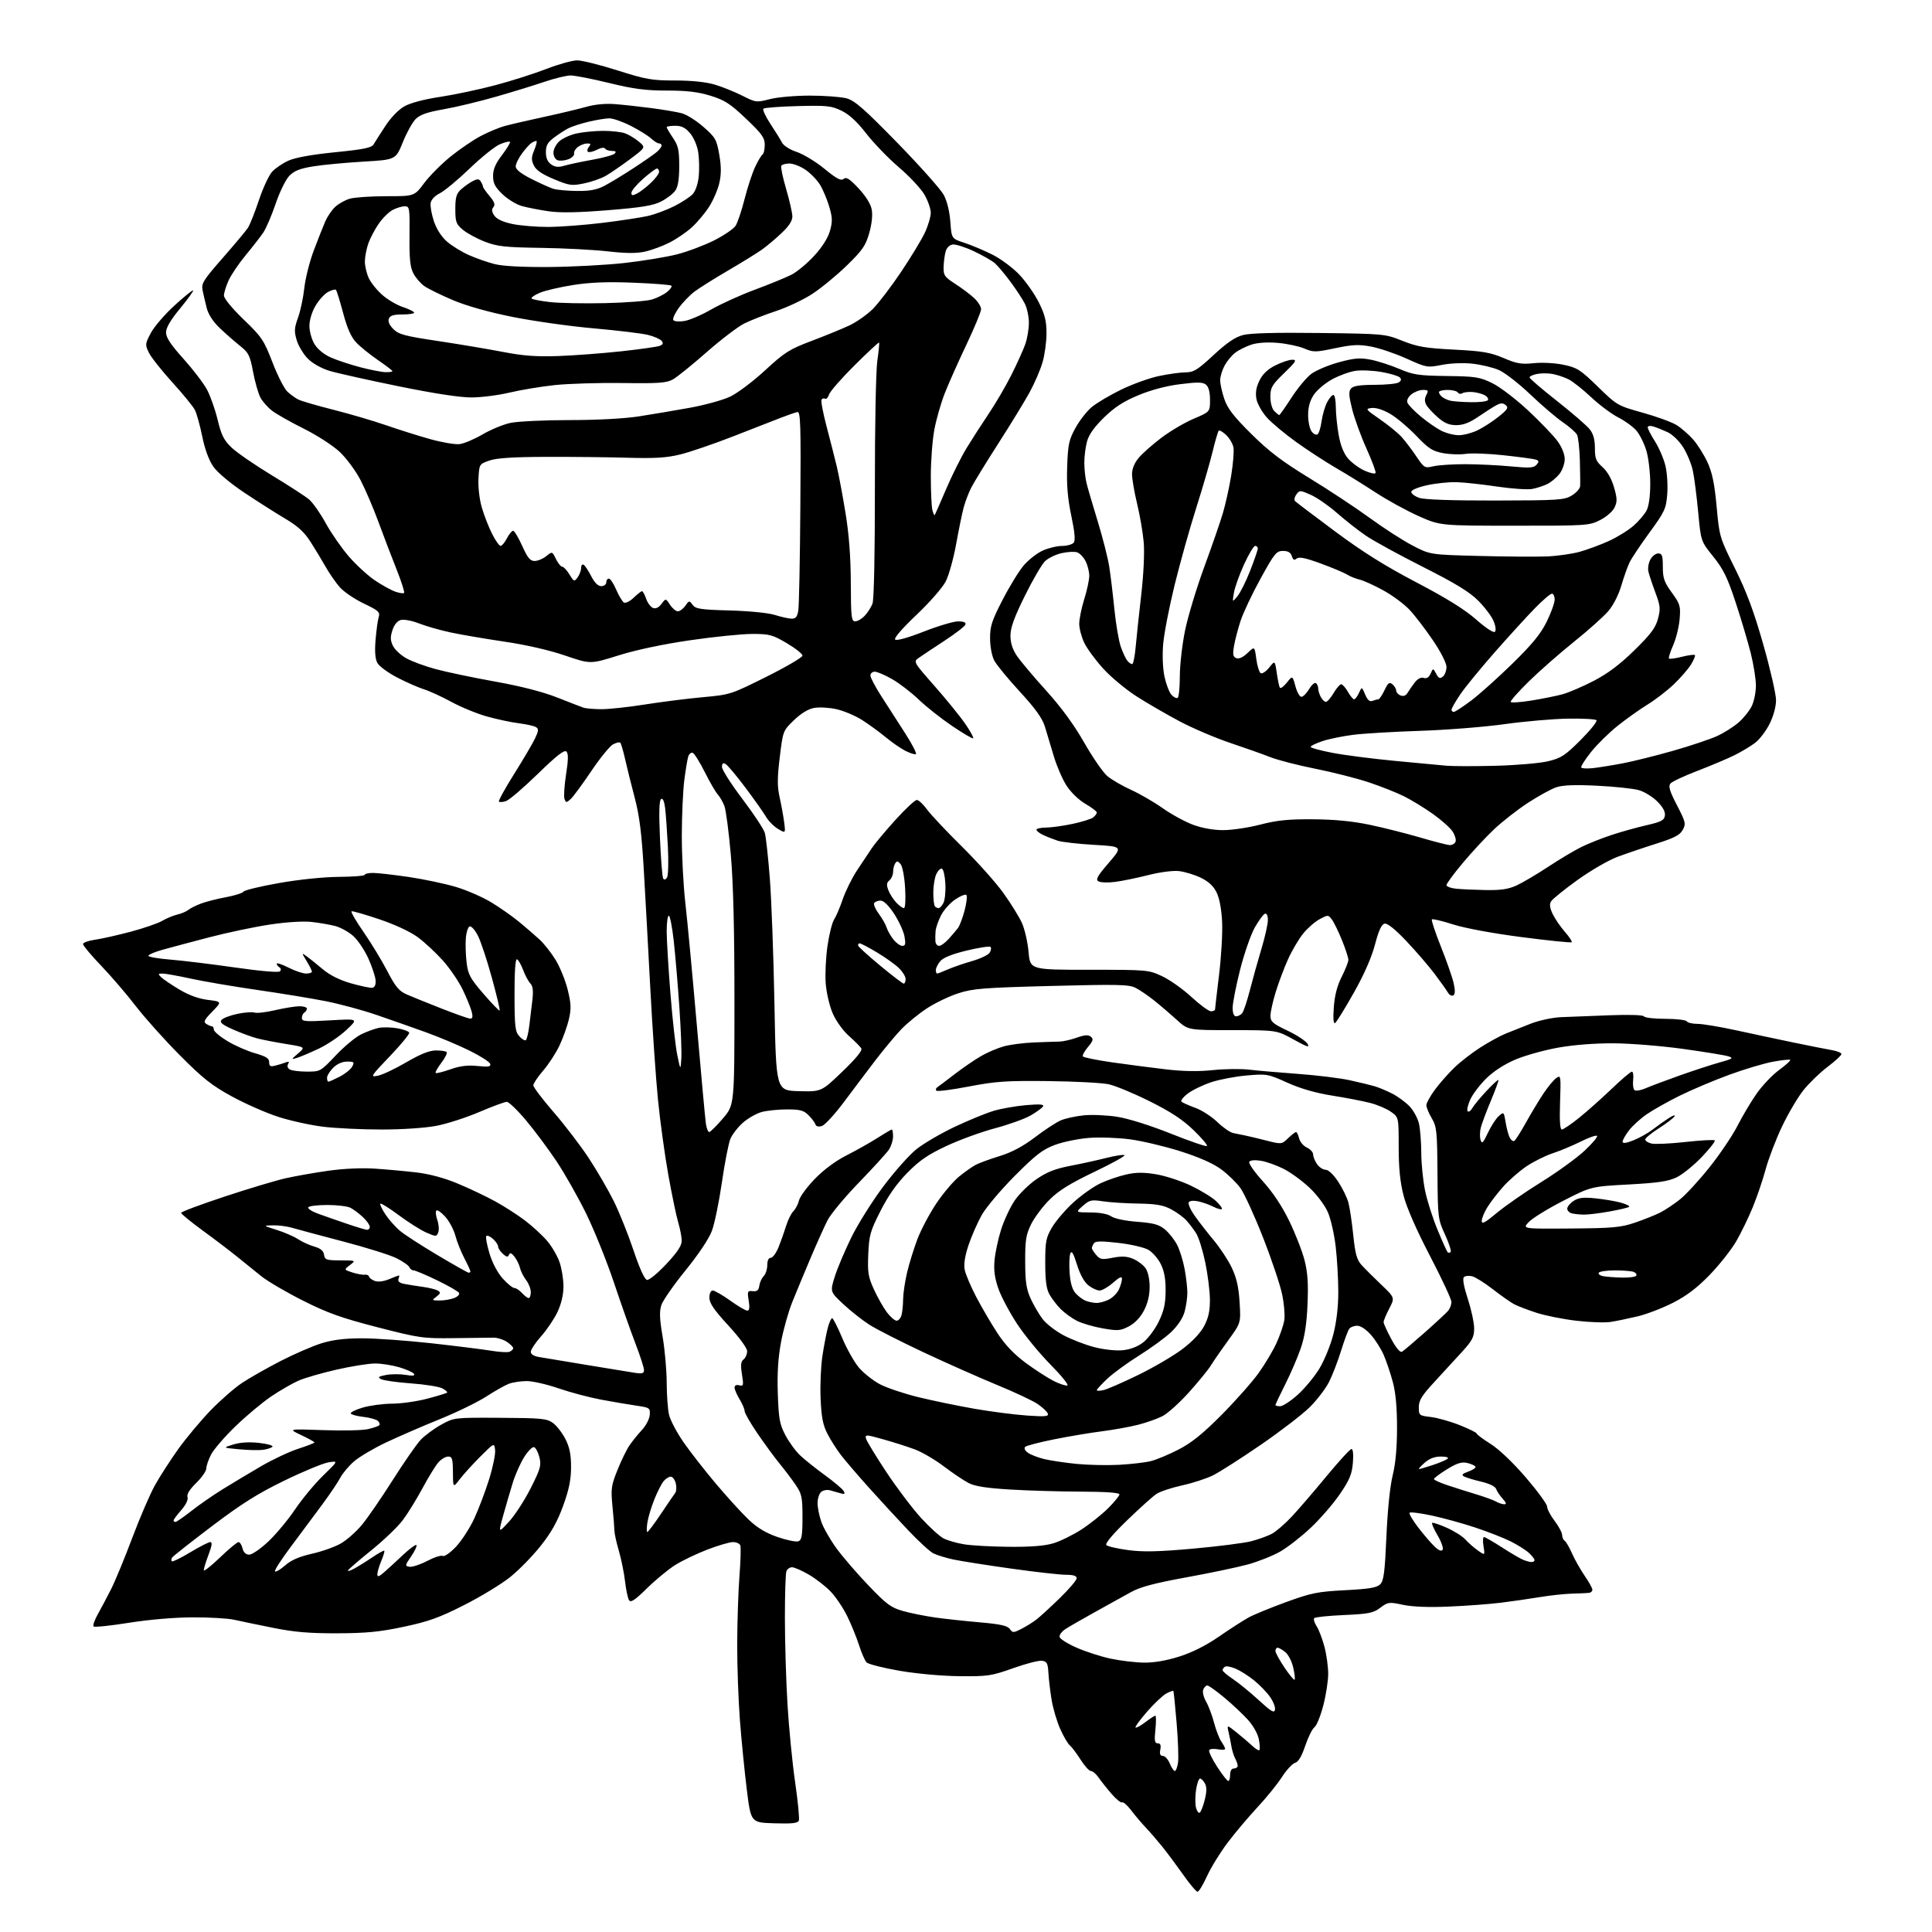 <?xml version="1.0" encoding="UTF-8" standalone="no"?>
<svg 
  version="1.1" 
  xmlns="http://www.w3.org/2000/svg" 
  xmlns:xlink="http://www.w3.org/1999/xlink" 
  xmlns:svg="http://www.w3.org/2000/svg"
  xmlns:rdf="http://www.w3.org/1999/02/22-rdf-syntax-ns#"
  xmlns:cc="http://creativecommons.org/ns#"
  xmlns:dc="http://purl.org/dc/elements/1.1/"
  viewBox="0 0 768 768"
  width="768"
  height="768"
>
<style>svg {background-color: white; }</style>"
<path stroke="none" fill="black" fill-rule="evenodd" d="M476.04,752.00C475.52,752.00 472.96,748.96 470.35,745.25C467.73,741.54 464.01,736.54 462.08,734.14C460.15,731.74 457.21,728.34 455.54,726.58C453.87,724.83 451.24,721.72 449.69,719.67C448.14,717.63 446.51,716.19 446.05,716.47C445.59,716.75 443.71,715.23 441.86,713.09C440.01,710.95 437.69,708.03 436.70,706.60C435.72,705.17 434.34,704.00 433.65,704.00C432.96,704.00 431.12,701.98 429.56,699.50C427.99,697.03 426.06,694.46 425.25,693.79C424.45,693.13 422.72,690.16 421.41,687.19C420.10,684.23 418.57,679.04 418.02,675.65C417.47,672.27 416.90,667.48 416.76,665.00C416.54,661.17 416.16,660.45 414.22,660.18C412.96,660.00 407.79,661.33 402.72,663.14C394.13,666.20 392.68,666.42 381.50,666.31C374.50,666.25 364.54,665.35 357.59,664.16C351.04,663.03 345.13,661.53 344.46,660.81C343.79,660.09 342.45,657.02 341.49,654.00C340.52,650.98 338.42,645.80 336.81,642.50C335.20,639.20 332.22,634.77 330.19,632.66C328.16,630.54 324.25,627.51 321.50,625.92C318.75,624.32 315.76,623.01 314.86,623.01C313.95,623.00 312.94,623.71 312.61,624.58C312.27,625.45 312.00,633.89 312.01,643.33C312.01,652.77 312.48,668.15 313.04,677.50C313.60,686.85 314.96,700.76 316.07,708.41C317.18,716.06 317.85,722.94 317.56,723.70C317.15,724.76 314.92,725.01 307.77,724.79C298.50,724.50 298.50,724.50 296.88,711.50C295.99,704.35 294.75,691.91 294.13,683.85C293.51,675.80 293.02,662.07 293.05,653.35C293.08,644.63 293.48,632.57 293.94,626.56C294.41,620.54 294.56,615.02 294.29,614.31C294.01,613.59 292.69,613.00 291.36,613.00C290.03,613.00 285.44,614.35 281.17,615.99C276.91,617.64 271.18,620.38 268.46,622.08C265.73,623.79 260.67,627.95 257.22,631.34C252.28,636.18 250.74,637.19 250.04,636.07C249.55,635.28 248.84,631.90 248.46,628.57C248.08,625.23 246.97,619.80 246.01,616.50C245.05,613.20 244.25,609.60 244.24,608.50C244.23,607.40 243.89,603.05 243.47,598.83C242.79,591.85 242.96,590.56 245.44,584.38C246.93,580.64 249.09,576.22 250.24,574.55C251.38,572.87 253.61,570.11 255.20,568.41C256.78,566.71 258.17,564.03 258.29,562.45C258.49,559.69 258.28,559.54 253.00,558.77C249.97,558.33 243.68,557.26 239.00,556.39C234.32,555.52 226.72,553.50 222.09,551.91C217.46,550.31 211.76,549.00 209.41,549.00C207.05,549.00 203.86,549.48 202.32,550.06C200.77,550.64 196.71,552.93 193.30,555.14C189.90,557.35 181.57,561.41 174.80,564.15C168.04,566.89 158.44,571.05 153.48,573.39C148.52,575.74 142.76,579.15 140.68,580.97C138.60,582.80 136.19,585.67 135.31,587.36C134.44,589.04 131.23,593.81 128.18,597.96C125.13,602.11 119.50,609.67 115.67,614.77C111.84,619.87 108.98,624.31 109.32,624.65C109.66,624.99 111.47,623.92 113.35,622.27C115.75,620.16 118.93,618.78 124.07,617.62C128.09,616.71 133.26,614.86 135.57,613.51C137.88,612.16 141.57,608.90 143.77,606.27C145.97,603.65 151.48,595.65 156.02,588.50C160.55,581.35 165.60,574.09 167.22,572.36C168.85,570.63 172.50,567.93 175.34,566.36C180.50,563.50 180.50,563.50 198.81,563.60C215.32,563.69 217.38,563.89 219.81,565.66C221.29,566.73 223.51,569.60 224.75,572.02C226.42,575.30 227.00,578.15 227.00,583.16C227.00,588.20 226.21,592.08 223.87,598.55C221.59,604.85 219.15,609.19 214.89,614.56C211.67,618.60 206.22,624.18 202.77,626.94C199.32,629.70 191.10,634.70 184.50,638.04C174.65,643.04 170.35,644.58 160.50,646.67C150.89,648.71 145.61,649.22 134.00,649.26C122.88,649.29 116.94,648.78 108.50,647.08C102.45,645.87 95.51,644.42 93.08,643.88C90.65,643.33 83.22,642.90 76.58,642.92C69.30,642.95 59.22,643.81 51.19,645.09C43.87,646.26 37.58,646.91 37.20,646.54C36.83,646.17 37.59,643.98 38.88,641.68C40.17,639.38 42.56,634.88 44.18,631.67C45.80,628.47 49.59,619.28 52.60,611.27C55.61,603.25 59.68,593.82 61.64,590.32C63.60,586.81 67.75,580.39 70.85,576.04C73.96,571.70 79.71,564.82 83.62,560.75C87.54,556.69 93.22,551.72 96.25,549.71C99.27,547.70 106.18,543.79 111.59,541.00C117.01,538.22 124.31,535.06 127.82,533.97C132.33,532.58 137.08,532.00 143.98,532.00C149.35,532.00 161.79,532.89 171.62,533.98C181.45,535.08 192.10,536.41 195.29,536.94C198.47,537.47 201.73,537.66 202.54,537.35C203.34,537.04 204.00,536.39 204.00,535.92C204.00,535.44 202.85,534.30 201.45,533.38C200.05,532.46 197.69,531.72 196.20,531.74C194.72,531.75 187.65,531.84 180.50,531.93C168.07,532.09 166.73,531.90 150.00,527.59C135.76,523.92 130.26,521.96 120.50,517.05C113.90,513.74 106.39,509.33 103.80,507.26C101.22,505.19 96.89,501.70 94.19,499.50C91.48,497.30 85.38,492.66 80.63,489.20C75.89,485.73 72.00,482.55 72.00,482.13C72.00,481.71 79.76,478.81 89.25,475.67C98.74,472.53 109.65,469.26 113.50,468.39C117.35,467.52 125.00,466.17 130.50,465.39C136.54,464.54 143.86,464.20 149.00,464.55C153.68,464.86 161.12,465.54 165.54,466.06C170.66,466.66 176.59,468.25 181.82,470.43C186.35,472.31 193.08,475.50 196.78,477.52C200.47,479.54 205.90,483.03 208.83,485.28C211.76,487.52 215.67,491.13 217.52,493.30C219.38,495.46 221.59,499.29 222.45,501.79C223.30,504.30 224.00,508.64 223.99,511.43C223.98,514.66 223.12,518.32 221.63,521.50C220.33,524.25 217.41,528.59 215.14,531.15C212.86,533.71 211.00,536.50 211.00,537.36C211.00,538.33 212.21,539.10 214.25,539.43C216.04,539.72 224.47,541.12 233.00,542.55C241.53,543.97 250.19,545.39 252.25,545.70C255.31,546.16 256.00,545.96 256.00,544.59C256.00,543.68 254.49,539.00 252.65,534.21C250.80,529.42 246.96,518.52 244.10,510.00C241.25,501.48 236.27,489.10 233.04,482.50C229.81,475.90 224.46,466.45 221.14,461.50C217.83,456.55 212.37,449.24 209.01,445.25C205.65,441.26 202.25,438.00 201.44,438.00C200.64,438.00 195.72,439.82 190.52,442.04C185.32,444.27 177.63,446.74 173.44,447.54C169.00,448.39 159.93,449.00 151.66,449.00C143.87,449.00 133.45,448.50 128.50,447.90C123.55,447.30 115.56,445.55 110.75,444.01C105.94,442.47 97.61,438.82 92.25,435.89C84.14,431.46 80.65,428.70 71.50,419.49C65.45,413.41 57.58,404.62 54.00,399.97C50.42,395.31 44.24,388.10 40.25,383.93C36.26,379.77 33.00,375.88 33.00,375.29C33.00,374.71 35.14,373.93 37.75,373.56C40.36,373.19 46.77,371.75 52.00,370.36C57.23,368.96 62.85,367.02 64.50,366.04C66.15,365.06 68.85,363.94 70.49,363.55C72.14,363.16 74.11,362.33 74.86,361.70C75.62,361.07 77.87,359.94 79.87,359.19C81.86,358.43 86.33,357.29 89.79,356.66C93.25,356.02 96.40,355.02 96.79,354.44C97.18,353.86 103.58,352.31 111.00,351.01C118.94,349.61 128.72,348.61 134.75,348.57C140.39,348.53 145.00,348.16 145.00,347.75C145.00,347.34 146.46,347.00 148.24,347.00C150.01,347.00 156.39,347.72 162.40,348.60C168.42,349.49 176.87,351.27 181.20,352.56C185.52,353.85 191.85,356.61 195.28,358.69C198.70,360.76 203.70,364.27 206.38,366.48C209.06,368.69 212.72,371.85 214.51,373.50C216.30,375.15 219.17,378.81 220.89,381.62C222.61,384.44 224.76,389.76 225.67,393.43C227.03,398.94 227.11,401.00 226.16,405.11C225.53,407.85 223.84,412.57 222.41,415.60C220.98,418.63 218.05,423.13 215.90,425.61C213.76,428.09 212.00,430.72 212.00,431.44C212.00,432.17 215.65,436.98 220.11,442.13C224.58,447.29 230.88,455.55 234.13,460.50C237.38,465.45 241.83,473.12 244.02,477.54C246.21,481.97 249.73,490.75 251.84,497.05C254.25,504.23 256.24,508.61 257.18,508.79C258.01,508.95 261.46,506.13 264.84,502.51C269.27,497.77 271.00,495.17 270.99,493.21C270.98,491.72 270.36,488.48 269.62,486.00C268.87,483.52 267.09,474.98 265.66,467.00C264.23,459.02 262.38,445.52 261.54,437.00C260.70,428.48 259.34,408.68 258.51,393.00C257.69,377.32 256.52,355.95 255.90,345.50C255.06,331.13 254.18,324.18 252.28,317.00C250.90,311.77 249.18,304.87 248.46,301.66C247.74,298.45 246.89,295.56 246.57,295.24C246.26,294.92 244.95,295.22 243.67,295.91C242.39,296.59 238.49,301.39 235.00,306.58C231.51,311.76 227.84,316.74 226.85,317.64C225.17,319.15 224.99,319.15 224.40,317.61C224.05,316.69 224.33,312.33 225.01,307.90C225.93,302.01 225.97,299.57 225.16,298.76C224.34,297.94 221.28,300.33 213.72,307.69C208.04,313.22 202.37,318.07 201.12,318.46C199.87,318.86 198.61,318.95 198.33,318.66C198.04,318.37 200.75,313.43 204.36,307.69C207.97,301.94 211.71,295.58 212.67,293.56C214.13,290.50 214.20,289.74 213.06,289.04C212.31,288.57 209.26,287.89 206.29,287.52C203.32,287.15 197.65,285.95 193.70,284.85C189.74,283.76 183.35,281.14 179.50,279.05C175.65,276.95 170.70,274.68 168.50,274.00C166.30,273.31 161.53,271.21 157.89,269.33C154.26,267.44 150.71,264.83 150.00,263.51C149.13,261.88 148.91,258.93 149.30,254.31C149.61,250.56 150.17,246.50 150.54,245.28C151.14,243.32 150.45,242.70 144.60,239.90C140.95,238.16 136.66,235.24 135.05,233.41C133.45,231.58 130.91,227.92 129.43,225.29C127.94,222.66 125.23,218.17 123.39,215.31C120.92,211.45 118.32,209.10 113.28,206.12C109.55,203.91 102.24,199.26 97.03,195.78C91.48,192.07 86.41,187.80 84.79,185.47C83.03,182.94 81.43,178.59 80.40,173.50C79.50,169.10 78.18,164.35 77.46,162.95C76.75,161.55 72.70,156.60 68.47,151.95C64.25,147.30 60.06,142.01 59.18,140.19C57.64,137.02 57.68,136.67 59.97,132.35C61.29,129.86 65.52,124.95 69.37,121.43C73.22,117.92 76.56,115.22 76.78,115.44C76.99,115.66 74.66,118.89 71.59,122.62C67.78,127.23 66.00,130.27 66.00,132.16C66.00,134.18 67.88,137.02 72.94,142.64C76.75,146.89 80.97,152.41 82.31,154.93C83.65,157.44 85.54,162.82 86.52,166.89C87.96,172.92 88.97,174.94 92.03,177.89C94.08,179.87 101.25,184.81 107.95,188.87C114.64,192.92 121.34,197.26 122.84,198.52C124.33,199.77 127.32,204.02 129.47,207.95C131.63,211.89 135.77,217.84 138.66,221.19C141.56,224.54 146.23,228.82 149.04,230.72C151.86,232.61 155.49,234.62 157.13,235.19C158.76,235.76 160.34,235.99 160.63,235.70C160.92,235.41 159.57,231.20 157.64,226.34C155.70,221.48 152.46,213.00 150.45,207.50C148.43,202.00 145.21,194.48 143.29,190.79C141.37,187.10 137.64,182.07 135.01,179.61C132.38,177.15 126.02,173.03 120.87,170.46C115.71,167.89 110.04,164.69 108.25,163.34C106.46,162.00 104.31,159.57 103.48,157.96C102.64,156.34 101.34,151.75 100.59,147.76C99.37,141.27 98.82,140.18 95.43,137.50C93.35,135.85 89.75,132.69 87.43,130.48C84.72,127.91 82.84,125.03 82.18,122.48C81.62,120.29 80.89,117.12 80.54,115.44C79.98,112.67 80.75,111.44 88.52,102.56C93.25,97.16 97.76,91.77 98.55,90.57C99.34,89.37 101.30,84.42 102.92,79.58C104.53,74.74 106.90,69.65 108.18,68.26C109.45,66.87 112.39,64.88 114.70,63.84C117.40,62.63 124.03,61.44 133.20,60.52C144.53,59.39 147.71,58.75 148.50,57.41C149.05,56.48 151.16,53.18 153.19,50.08C155.38,46.72 158.45,43.55 160.78,42.25C163.16,40.90 168.69,39.45 174.97,38.51C180.62,37.66 190.48,35.57 196.87,33.87C203.27,32.18 212.43,29.26 217.23,27.39C222.03,25.53 227.52,24.00 229.43,24.00C231.34,24.00 238.57,25.80 245.50,28.00C256.80,31.59 259.15,32.00 268.37,32.00C274.90,32.00 280.61,32.59 284.07,33.61C287.06,34.50 291.99,36.48 295.04,38.02C300.44,40.75 300.72,40.78 306.01,39.41C309.02,38.63 316.13,38.00 321.97,38.01C327.76,38.01 334.30,38.50 336.50,39.09C339.77,39.97 343.47,43.21 356.77,56.83C365.71,66.00 373.99,75.30 375.17,77.50C376.48,79.96 377.48,84.08 377.78,88.18C378.26,94.85 378.26,94.85 383.32,96.51C386.11,97.42 391.12,99.53 394.45,101.19C397.78,102.86 402.62,106.45 405.20,109.17C407.79,111.90 411.28,116.87 412.95,120.22C415.36,125.04 416.00,127.62 416.00,132.48C416.00,135.87 415.29,141.08 414.41,144.07C413.54,147.06 411.22,152.43 409.26,156.00C407.30,159.57 401.71,168.71 396.84,176.30C391.97,183.90 387.14,191.77 386.10,193.81C385.06,195.85 383.71,199.38 383.09,201.67C382.47,203.95 381.13,210.51 380.09,216.24C379.06,221.97 377.20,228.65 375.97,231.08C374.71,233.55 369.58,239.43 364.32,244.41C358.63,249.81 355.28,253.68 355.84,254.24C356.39,254.79 360.87,253.55 367.18,251.08C372.92,248.83 379.09,247.00 380.89,247.00C383.05,247.00 384.04,247.43 383.79,248.25C383.58,248.94 379.83,251.84 375.46,254.70C371.08,257.56 366.49,260.61 365.27,261.48C363.03,263.07 363.03,263.07 371.54,272.75C376.22,278.07 381.69,284.80 383.69,287.71C385.69,290.62 387.12,293.21 386.86,293.47C386.60,293.73 382.82,291.52 378.45,288.56C374.08,285.60 368.10,280.87 365.18,278.06C362.25,275.25 357.52,271.62 354.68,269.99C351.83,268.35 348.71,267.01 347.75,267.01C346.79,267.00 346.00,267.68 346.00,268.51C346.00,269.34 347.95,273.06 350.34,276.76C352.73,280.47 356.99,287.10 359.82,291.50C362.65,295.90 364.56,299.64 364.05,299.81C363.55,299.98 361.64,299.36 359.82,298.42C357.99,297.49 354.48,295.04 352.00,292.99C349.52,290.94 345.30,287.87 342.62,286.17C339.94,284.47 335.38,282.56 332.49,281.91C329.60,281.26 325.59,281.04 323.58,281.42C321.25,281.86 318.36,283.62 315.59,286.30C311.26,290.49 311.24,290.53 309.97,301.00C308.96,309.34 308.95,312.63 309.93,317.00C310.60,320.02 311.41,324.48 311.72,326.89C312.29,331.29 312.29,331.29 309.28,329.51C307.63,328.53 305.45,326.33 304.45,324.61C303.45,322.90 299.76,317.68 296.24,313.00C292.73,308.32 289.21,304.14 288.43,303.70C287.40,303.13 287.00,303.46 287.00,304.89C287.00,305.98 290.65,311.70 295.11,317.59C299.57,323.48 303.59,329.56 304.03,331.11C304.48,332.67 305.37,340.81 306.02,349.22C306.67,357.62 307.50,380.02 307.85,399.00C308.50,433.50 308.50,433.50 317.50,433.75C326.50,433.99 326.50,433.99 334.82,426.01C340.28,420.77 342.88,417.60 342.38,416.77C341.97,416.07 339.75,413.83 337.45,411.79C335.05,409.65 332.31,405.83 331.00,402.79C329.72,399.84 328.50,394.55 328.23,390.84C327.96,387.18 328.29,380.47 328.95,375.94C329.61,371.40 330.79,366.73 331.56,365.54C332.34,364.36 333.89,360.72 335.01,357.45C336.13,354.18 338.68,349.02 340.68,346.00C342.68,342.98 345.33,338.99 346.57,337.14C347.80,335.29 352.04,330.23 355.98,325.89C359.91,321.55 363.73,318.00 364.45,318.00C365.17,318.00 366.99,319.69 368.48,321.75C369.98,323.81 376.22,330.45 382.35,336.50C388.48,342.55 395.92,350.88 398.87,355.00C401.83,359.12 405.14,364.48 406.24,366.91C407.33,369.33 408.52,374.50 408.87,378.41C409.50,385.50 409.50,385.50 433.00,385.50C456.19,385.50 456.57,385.53 462.02,388.09C465.05,389.51 470.29,393.23 473.65,396.34C477.02,399.45 480.49,402.00 481.38,402.00C482.27,402.00 483.00,401.68 483.00,401.29C483.00,400.90 483.72,394.72 484.59,387.55C485.47,380.38 486.02,370.91 485.81,366.51C485.58,361.48 484.76,357.12 483.63,354.79C482.37,352.22 480.44,350.42 477.32,348.91C474.84,347.71 470.95,346.53 468.66,346.27C466.25,346.01 461.14,346.67 456.50,347.85C452.10,348.97 446.19,350.19 443.36,350.56C440.54,350.93 437.54,350.84 436.69,350.36C435.43,349.66 436.15,348.33 440.74,343.00C446.32,336.50 446.32,336.50 434.91,335.84C428.64,335.48 422.15,334.74 420.50,334.21C418.85,333.67 416.26,332.66 414.75,331.96C413.24,331.25 412.00,330.30 412.00,329.84C412.00,329.38 413.69,328.99 415.75,328.98C417.81,328.97 422.59,328.31 426.36,327.51C430.14,326.71 433.85,325.54 434.61,324.91C435.38,324.27 436.00,323.40 436.00,322.97C436.00,322.54 433.94,320.98 431.42,319.51C428.71,317.92 425.64,314.92 423.88,312.16C422.25,309.60 420.00,304.35 418.87,300.50C417.74,296.65 416.16,291.40 415.36,288.83C414.30,285.45 411.56,281.64 405.41,274.96C400.74,269.89 396.18,264.34 395.26,262.63C394.30,260.81 393.59,257.13 393.57,253.83C393.54,248.96 394.23,246.81 398.52,238.49C401.26,233.16 405.05,226.99 406.94,224.77C408.84,222.55 412.21,219.90 414.44,218.89C416.67,217.87 420.13,217.03 422.13,217.02C424.12,217.01 426.22,216.43 426.80,215.74C427.53,214.86 427.25,211.68 425.85,204.99C424.41,198.11 423.96,192.75 424.22,185.50C424.52,176.69 424.91,174.86 427.50,170.14C429.11,167.20 432.02,163.46 433.97,161.83C435.91,160.21 441.16,157.09 445.63,154.91C450.10,152.73 456.85,150.29 460.63,149.49C464.41,148.69 469.19,148.03 471.26,148.02C474.51,148.00 476.02,147.07 482.39,141.16C487.70,136.24 490.99,134.00 494.13,133.18C497.04,132.42 507.20,132.15 524.50,132.37C550.27,132.69 550.56,132.72 557.50,135.49C563.42,137.85 566.58,138.39 578.00,138.98C589.40,139.57 592.47,140.10 597.70,142.33C602.93,144.57 604.80,144.89 609.72,144.37C613.04,144.02 618.11,144.30 621.51,145.00C626.93,146.13 628.18,146.92 635.18,153.73C642.76,161.12 643.02,161.27 652.93,164.03C658.47,165.57 664.54,167.79 666.43,168.95C668.32,170.12 671.31,172.73 673.08,174.74C674.85,176.76 677.42,180.86 678.79,183.85C680.65,187.92 681.56,192.33 682.39,201.41C683.48,213.36 683.59,213.70 689.70,226.01C694.32,235.32 697.19,243.02 700.95,256.26C703.73,266.03 706.00,275.95 706.00,278.31C706.00,280.91 704.99,284.63 703.45,287.72C702.05,290.54 699.46,293.93 697.70,295.28C695.94,296.62 692.25,298.83 689.50,300.20C686.75,301.57 680.15,304.35 674.84,306.39C669.52,308.42 664.65,310.71 664.02,311.47C663.13,312.55 663.70,314.45 666.61,320.08C670.08,326.79 670.24,327.48 668.91,329.90C667.79,331.94 665.56,333.11 658.49,335.34C653.55,336.90 646.58,339.27 643.00,340.60C639.42,341.93 632.26,346.08 627.08,349.81C621.89,353.55 617.19,357.34 616.62,358.25C615.86,359.45 616.02,360.83 617.22,363.33C618.12,365.22 620.30,368.41 622.06,370.42C623.82,372.42 625.05,374.28 624.78,374.55C624.52,374.82 615.57,373.90 604.90,372.52C593.36,371.02 582.31,368.97 577.61,367.47C573.28,366.08 569.49,365.18 569.20,365.47C568.90,365.76 570.52,370.64 572.78,376.31C575.05,381.98 577.33,388.51 577.85,390.82C578.50,393.71 578.45,395.22 577.71,395.68C577.11,396.05 576.15,395.54 575.56,394.54C574.98,393.55 572.60,390.20 570.28,387.12C567.95,384.03 562.93,378.20 559.11,374.16C554.65,369.45 551.55,366.94 550.43,367.16C549.18,367.40 548.09,369.76 546.57,375.50C545.20,380.70 542.22,387.45 538.08,394.78C534.58,400.99 531.26,406.34 530.71,406.68C530.06,407.08 529.89,404.86 530.21,400.40C530.55,395.68 531.54,391.85 533.35,388.28C534.81,385.41 536.00,382.38 536.00,381.54C536.00,380.71 534.86,377.20 533.46,373.76C532.07,370.32 530.26,366.61 529.44,365.53C527.99,363.61 527.89,363.61 524.55,365.40C522.68,366.41 519.72,369.00 517.99,371.16C516.25,373.32 513.57,377.88 512.03,381.29C510.48,384.71 508.27,390.58 507.11,394.36C505.95,398.13 505.01,402.40 505.02,403.86C505.04,406.13 505.98,406.94 511.77,409.68C515.47,411.43 519.06,413.78 519.74,414.91C520.76,416.57 519.72,416.26 514.24,413.23C507.50,409.50 507.50,409.50 489.89,409.50C472.28,409.50 472.28,409.50 467.89,405.49C465.47,403.29 461.48,399.86 459.00,397.87C456.52,395.88 453.12,393.55 451.44,392.70C448.77,391.34 444.52,391.25 417.94,391.93C390.97,392.63 386.75,392.96 380.93,394.85C377.31,396.01 371.69,398.72 368.43,400.86C365.17,403.00 360.61,406.72 358.30,409.12C355.99,411.53 351.35,417.10 347.98,421.50C344.62,425.90 338.95,433.42 335.38,438.20C331.80,442.99 327.92,447.21 326.74,447.58C325.34,448.03 324.43,447.80 324.15,446.94C323.90,446.21 322.67,444.58 321.40,443.31C319.48,441.38 318.04,441.00 312.80,441.01C309.33,441.01 304.80,441.48 302.72,442.06C300.65,442.64 297.32,444.54 295.32,446.29C293.33,448.04 291.09,450.93 290.35,452.71C289.60,454.49 288.08,462.29 286.96,470.04C285.84,477.78 284.05,486.45 282.98,489.31C281.81,492.43 277.65,498.67 272.52,504.98C267.83,510.75 263.51,516.95 262.91,518.77C262.07,521.31 262.19,524.26 263.41,531.41C264.28,536.55 265.01,544.74 265.02,549.62C265.04,554.51 265.45,560.24 265.95,562.37C266.44,564.51 268.99,569.36 271.61,573.16C274.23,576.96 280.06,584.44 284.57,589.78C289.08,595.13 294.96,601.58 297.64,604.11C301.07,607.36 304.46,609.40 309.14,611.01C312.80,612.27 316.51,613.02 317.39,612.68C318.70,612.18 319.00,610.41 319.00,603.17C319.00,595.22 318.72,593.87 316.37,590.39C314.93,588.25 312.08,584.48 310.05,582.00C308.02,579.52 304.03,574.09 301.18,569.93C298.33,565.77 296.00,561.72 296.00,560.93C295.99,560.14 295.09,558.03 294.00,556.23C292.90,554.43 292.00,552.33 292.00,551.57C292.00,550.72 292.71,550.37 293.85,550.67C295.54,551.11 295.64,550.73 294.94,546.33C294.35,542.65 294.50,541.24 295.58,540.39C296.36,539.78 297.00,538.32 297.00,537.15C297.00,535.88 293.94,531.69 289.50,526.87C283.81,520.69 282.00,518.03 282.00,515.86C282.00,514.14 282.53,513.00 283.34,513.00C284.07,513.00 287.19,514.80 290.26,517.00C293.33,519.20 296.39,521.00 297.05,521.00C297.90,521.00 298.07,519.81 297.62,517.01C297.02,513.30 297.14,513.04 299.24,513.26C300.95,513.44 301.58,512.92 301.84,511.09C302.03,509.76 302.82,508.04 303.59,507.27C304.37,506.49 305.00,504.54 305.00,502.93C305.00,501.09 305.52,500.00 306.39,500.00C307.16,500.00 308.56,498.09 309.50,495.75C310.44,493.41 311.79,489.60 312.50,487.29C313.20,484.97 314.50,482.35 315.39,481.47C316.27,480.58 317.28,478.65 317.62,477.18C317.96,475.71 320.78,471.88 323.87,468.67C327.41,465.00 332.10,461.52 336.50,459.28C340.35,457.33 345.87,454.22 348.77,452.37C351.67,450.51 354.26,449.00 354.52,449.00C354.78,449.00 355.00,450.25 355.00,451.78C355.00,453.31 354.25,455.67 353.33,457.03C352.41,458.39 347.07,464.25 341.45,470.06C335.83,475.87 330.22,482.62 328.97,485.06C327.72,487.50 324.70,494.23 322.25,500.00C319.81,505.77 316.53,513.65 314.98,517.50C313.43,521.35 311.40,528.53 310.48,533.46C309.31,539.71 308.92,545.89 309.19,553.96C309.53,564.02 309.92,566.14 312.20,570.50C313.64,573.25 316.32,576.91 318.16,578.63C320.00,580.35 324.43,583.88 328.00,586.47C331.57,589.07 334.89,591.87 335.36,592.70C336.04,593.89 335.78,594.08 334.11,593.60C332.95,593.27 331.08,592.74 329.95,592.42C328.83,592.10 327.25,592.38 326.45,593.04C325.65,593.70 325.00,595.71 325.00,597.50C325.00,599.29 325.67,602.66 326.50,604.99C327.32,607.33 329.99,612.00 332.43,615.37C334.87,618.74 340.60,625.41 345.18,630.19C352.45,637.79 354.19,639.07 359.00,640.42C362.02,641.27 367.78,642.42 371.79,642.99C375.81,643.55 383.83,644.42 389.62,644.92C397.64,645.62 400.46,646.24 401.40,647.53C402.57,649.13 402.85,649.13 406.07,647.48C407.96,646.51 410.62,644.85 412.00,643.79C413.38,642.72 417.54,638.91 421.25,635.30C424.96,631.70 428.00,628.13 428.00,627.38C428.00,626.42 426.69,626.00 423.75,626.00C421.41,626.00 411.62,624.90 402.00,623.55C392.38,622.20 382.02,620.57 379.00,619.93C375.98,619.28 372.38,618.18 371.00,617.47C369.62,616.77 365.12,612.64 361.00,608.29C356.88,603.95 349.89,596.37 345.48,591.45C341.06,586.53 336.06,580.70 334.36,578.50C332.66,576.30 330.22,572.48 328.94,570.00C327.12,566.48 326.53,563.42 326.20,555.95C325.97,550.70 326.30,543.05 326.93,538.95C327.56,534.85 328.53,529.81 329.08,527.75C329.63,525.69 330.40,524.01 330.79,524.01C331.18,524.02 332.99,527.57 334.81,531.90C336.63,536.23 339.62,541.53 341.45,543.67C343.28,545.81 346.97,548.74 349.64,550.19C352.31,551.63 359.23,553.96 365.00,555.38C370.77,556.79 380.90,558.88 387.50,560.03C394.10,561.17 403.45,562.37 408.28,562.70C415.56,563.20 416.96,563.06 416.51,561.90C416.21,561.13 414.40,559.43 412.48,558.12C410.57,556.81 403.26,553.38 396.25,550.50C389.24,547.61 376.10,541.77 367.05,537.53C358.00,533.28 348.32,528.35 345.55,526.57C342.77,524.79 338.13,521.13 335.23,518.42C329.96,513.50 329.96,513.50 331.83,507.50C332.85,504.20 335.83,497.17 338.43,491.87C341.03,486.58 346.77,477.44 351.18,471.57C355.59,465.70 361.51,459.04 364.35,456.78C367.18,454.53 374.00,450.55 379.50,447.94C385.00,445.34 391.98,442.48 395.00,441.58C398.02,440.68 403.83,439.66 407.91,439.31C413.36,438.85 415.13,438.98 414.61,439.83C414.22,440.46 412.01,442.07 409.70,443.41C407.39,444.75 401.00,447.05 395.50,448.51C390.00,449.98 381.29,453.16 376.15,455.58C368.83,459.01 365.45,461.34 360.65,466.24C356.46,470.50 353.06,475.34 350.00,481.38C345.93,489.41 345.47,491.05 345.15,498.57C344.84,505.87 345.12,507.59 347.44,512.65C348.89,515.82 351.21,519.90 352.59,521.71C353.97,523.52 355.70,525.00 356.43,525.00C357.17,525.00 358.04,523.99 358.37,522.75C358.70,521.51 358.99,518.70 359.00,516.50C359.02,514.30 359.71,509.57 360.54,506.00C361.38,502.43 363.23,496.41 364.66,492.64C366.09,488.87 369.48,482.46 372.19,478.41C374.90,474.35 379.01,469.51 381.31,467.65C383.61,465.79 386.60,463.69 387.94,463.00C389.28,462.30 393.55,460.74 397.44,459.54C402.29,458.03 406.69,455.67 411.50,452.02C415.35,449.09 419.97,446.08 421.76,445.33C423.55,444.58 427.60,443.70 430.76,443.37C433.92,443.04 439.88,443.29 444.00,443.92C448.50,444.62 457.04,447.30 465.35,450.61C472.96,453.65 479.46,455.88 479.78,455.55C480.11,455.23 477.70,452.38 474.44,449.23C470.11,445.05 465.39,441.95 457.00,437.77C450.68,434.62 443.34,431.57 440.70,431.01C438.06,430.44 427.26,429.87 416.70,429.75C400.08,429.56 395.85,429.85 385.21,431.89C378.45,433.19 372.61,433.94 372.24,433.57C371.86,433.20 372.02,432.58 372.60,432.20C373.17,431.81 376.30,429.45 379.57,426.94C382.83,424.44 387.52,421.22 390.00,419.80C392.48,418.37 396.52,416.64 399.00,415.95C401.48,415.26 406.88,414.55 411.00,414.39C415.12,414.22 419.67,414.07 421.11,414.05C422.54,414.03 425.65,413.33 428.00,412.50C431.20,411.37 432.62,411.27 433.63,412.11C434.74,413.03 434.54,413.76 432.48,416.20C431.11,417.83 430.20,419.52 430.46,419.94C430.72,420.36 436.01,421.43 442.22,422.32C448.42,423.20 458.04,424.46 463.58,425.10C470.33,425.89 476.45,425.99 482.08,425.39C486.71,424.90 493.20,424.82 496.50,425.20C499.80,425.59 508.57,426.35 516.00,426.89C523.42,427.43 532.65,428.56 536.50,429.40C540.35,430.24 544.86,431.34 546.53,431.83C548.19,432.33 551.34,433.65 553.53,434.78C555.71,435.90 558.77,438.16 560.33,439.80C561.89,441.44 563.56,444.51 564.06,446.64C564.55,448.76 564.96,454.01 564.98,458.29C564.99,462.58 565.67,469.34 566.49,473.31C567.31,477.29 569.55,484.31 571.46,488.91C573.37,493.51 575.17,497.51 575.47,497.80C575.76,498.09 576.29,498.04 576.65,497.69C577.00,497.33 576.00,494.22 574.42,490.77C571.61,484.64 571.54,484.09 571.42,466.33C571.30,449.67 571.11,447.85 569.14,444.52C567.96,442.52 567.00,440.18 567.00,439.33C567.00,438.47 568.54,435.68 570.43,433.13C572.31,430.59 575.80,426.63 578.18,424.35C580.55,422.06 585.21,418.46 588.52,416.35C591.84,414.23 596.34,411.77 598.52,410.88C600.71,409.98 605.20,408.20 608.50,406.92C611.85,405.62 617.15,404.48 620.50,404.34C623.80,404.21 632.45,403.87 639.71,403.59C647.70,403.28 653.16,403.45 653.52,404.04C653.85,404.57 657.66,405.00 662.00,405.00C666.34,405.00 670.16,405.45 670.50,406.00C670.84,406.55 672.78,407.00 674.81,407.01C676.84,407.01 683.67,408.15 690.00,409.53C696.33,410.91 706.67,413.11 713.00,414.43C719.33,415.74 726.19,417.10 728.25,417.45C730.31,417.80 732.00,418.51 732.00,419.01C732.00,419.52 729.51,421.81 726.47,424.11C723.43,426.40 719.12,430.58 716.89,433.38C714.65,436.19 710.84,442.65 708.41,447.75C705.98,452.84 703.05,460.50 701.89,464.76C700.74,469.02 698.41,475.88 696.71,480.00C695.01,484.12 692.06,490.20 690.14,493.50C688.22,496.80 683.53,502.74 679.71,506.70C674.73,511.86 670.59,515.02 665.13,517.82C660.93,519.97 654.58,522.42 651.00,523.27C647.42,524.12 642.62,525.12 640.32,525.48C638.02,525.85 631.81,525.63 626.51,525.00C621.21,524.37 614.09,522.94 610.69,521.82C607.28,520.70 603.38,519.21 602.00,518.50C600.62,517.79 596.81,515.12 593.53,512.57C590.24,510.01 586.50,507.66 585.20,507.34C583.91,507.01 582.43,507.17 581.91,507.69C581.32,508.28 581.90,511.51 583.48,516.35C584.87,520.59 586.00,525.87 586.00,528.07C586.00,531.46 585.26,532.90 581.26,537.29C578.65,540.16 573.70,545.55 570.26,549.27C565.18,554.76 564.00,556.67 564.00,559.38C564.00,562.63 564.14,562.74 568.82,563.29C571.47,563.61 576.64,565.07 580.32,566.54C583.99,568.01 587.00,569.50 587.01,569.86C587.01,570.21 589.51,572.08 592.56,574.00C595.90,576.11 601.46,581.40 606.55,587.33C611.20,592.74 615.00,597.95 615.00,598.90C615.00,599.86 616.34,602.41 617.97,604.57C619.61,606.73 620.96,609.26 620.97,610.19C620.99,611.12 621.44,612.15 621.97,612.48C622.51,612.81 623.82,615.07 624.90,617.51C625.98,619.94 628.24,623.94 629.93,626.40C631.62,628.85 633.00,631.34 633.00,631.93C633.00,632.52 632.44,633.08 631.75,633.18C631.06,633.27 628.02,633.42 625.00,633.49C621.98,633.57 616.12,634.20 612.00,634.89C607.88,635.57 600.90,636.58 596.50,637.12C592.10,637.66 582.88,638.35 576.01,638.64C567.91,638.99 561.49,638.74 557.71,637.94C552.16,636.76 551.75,636.81 548.70,639.10C545.90,641.20 544.12,641.56 534.33,642.00C528.19,642.27 522.84,642.82 522.45,643.22C522.05,643.61 522.47,645.06 523.37,646.44C524.27,647.82 525.68,651.53 526.51,654.68C527.33,657.84 527.99,662.69 527.98,665.46C527.97,668.23 527.09,673.87 526.02,677.98C524.95,682.10 523.38,685.98 522.51,686.61C521.65,687.24 520.00,690.57 518.84,694.01C517.41,698.23 516.11,700.42 514.81,700.76C513.76,701.04 511.41,703.56 509.60,706.38C507.79,709.20 503.43,714.59 499.90,718.37C496.38,722.14 491.07,728.44 488.09,732.37C485.11,736.29 481.40,742.31 479.83,745.75C478.26,749.19 476.56,752.00 476.04,752.00zM476.91,720.56C477.37,720.27 478.27,717.99 478.90,715.49C479.71,712.27 479.74,710.37 478.99,708.97C478.40,707.89 477.52,707.00 477.03,707.00C476.53,707.00 475.82,709.02 475.45,711.49C475.08,713.96 475.07,717.12 475.42,718.53C475.77,719.93 476.44,720.85 476.91,720.56zM488.25,707.99C488.66,707.99 489.00,706.88 489.00,705.50C489.00,703.94 489.57,703.00 490.50,703.00C491.32,703.00 492.00,702.52 492.00,701.93C492.00,701.35 491.54,700.01 490.98,698.97C490.43,697.93 489.77,695.82 489.52,694.29C489.27,692.75 488.76,690.17 488.38,688.54C487.69,685.58 487.69,685.58 491.59,688.70C493.74,690.42 496.54,692.81 497.82,694.01C499.09,695.22 500.36,695.98 500.63,695.70C500.90,695.43 500.81,693.52 500.42,691.45C500.01,689.26 498.21,686.02 496.11,683.69C494.12,681.48 489.89,677.50 486.70,674.84C483.51,672.18 480.46,670.00 479.92,670.00C479.38,670.00 478.65,670.75 478.30,671.67C477.94,672.59 478.46,674.72 479.44,676.42C480.42,678.11 481.85,681.91 482.62,684.85C483.40,687.79 484.70,691.16 485.51,692.32C486.33,693.49 487.00,694.78 487.00,695.20C487.00,695.61 485.70,695.69 484.12,695.37C482.54,695.06 480.99,695.21 480.68,695.70C480.38,696.20 481.78,699.16 483.81,702.29C485.84,705.42 487.84,707.98 488.25,707.99zM467.01,704.00C467.43,704.00 468.00,702.54 468.28,700.75C468.55,698.96 468.31,691.88 467.73,685.00C467.16,678.12 466.57,672.35 466.43,672.17C466.29,671.99 465.05,672.44 463.66,673.17C462.28,673.90 458.84,677.14 456.02,680.37C453.21,683.59 451.12,686.45 451.38,686.72C451.65,686.98 453.40,686.03 455.28,684.60C457.15,683.17 458.95,682.00 459.27,682.00C459.59,682.00 459.60,684.48 459.29,687.50C458.83,691.98 459.00,693.00 460.22,693.00C461.28,693.00 461.58,693.73 461.24,695.50C460.91,697.27 461.21,698.00 462.26,698.00C463.08,698.00 464.32,699.35 465.00,701.00C465.68,702.65 466.59,704.00 467.01,704.00zM506.83,679.63C507.03,678.63 506.11,676.30 504.80,674.46C503.49,672.62 500.64,669.68 498.46,667.93C496.28,666.18 493.02,664.11 491.21,663.34C489.39,662.57 487.48,662.20 486.96,662.53C486.43,662.85 486.00,663.48 486.00,663.93C486.00,664.37 487.84,665.95 490.09,667.44C492.33,668.93 496.94,672.69 500.33,675.80C505.32,680.39 506.55,681.11 506.83,679.63zM514.62,667.72C514.87,667.47 514.63,665.29 514.08,662.88C513.54,660.47 512.13,657.71 510.94,656.75C509.75,655.79 508.38,655.00 507.89,655.00C507.40,655.00 507.00,655.57 507.00,656.26C507.00,656.96 508.61,659.92 510.58,662.85C512.55,665.77 514.37,667.96 514.62,667.72zM454.70,660.92C458.72,660.97 463.66,660.13 468.77,658.51C473.93,656.88 479.38,654.14 484.57,650.56C488.93,647.55 494.22,644.14 496.31,642.99C498.41,641.84 505.16,639.07 511.31,636.83C521.30,633.20 523.80,632.70 534.72,632.13C544.33,631.63 547.30,631.13 548.65,629.79C550.06,628.37 550.49,625.09 551.12,610.79C551.58,600.27 552.55,590.76 553.61,586.50C554.76,581.82 555.34,575.52 555.34,567.50C555.34,559.37 554.79,553.50 553.65,549.30C552.73,545.89 551.12,541.12 550.08,538.70C549.05,536.27 546.76,532.65 544.99,530.65C543.07,528.46 540.88,527.00 539.52,527.00C538.27,527.00 536.83,527.56 536.32,528.25C535.82,528.94 534.36,532.88 533.08,537.00C531.80,541.12 529.66,546.67 528.32,549.33C526.98,551.99 523.55,556.49 520.69,559.33C517.84,562.17 509.07,568.91 501.21,574.31C493.35,579.71 484.80,585.17 482.21,586.46C479.62,587.75 474.10,589.55 469.93,590.46C465.77,591.37 461.19,592.89 459.75,593.84C458.30,594.78 453.01,599.54 447.99,604.40C442.20,610.01 439.20,613.60 439.80,614.20C440.33,614.73 444.23,615.62 448.48,616.19C454.43,616.98 460.39,616.85 474.36,615.60C484.34,614.70 494.75,613.37 497.50,612.64C500.25,611.91 503.86,610.61 505.51,609.75C507.17,608.89 510.77,605.79 513.52,602.85C516.26,599.91 522.50,592.66 527.37,586.75C532.25,580.84 536.69,576.00 537.24,576.00C537.85,576.00 538.07,578.18 537.79,581.51C537.41,586.04 536.48,588.27 532.60,593.96C530.00,597.77 524.81,603.76 521.08,607.28C517.35,610.80 511.86,615.08 508.89,616.78C505.91,618.48 500.10,620.79 495.99,621.91C491.87,623.03 480.85,625.34 471.50,627.04C458.75,629.37 453.25,630.84 449.50,632.93C446.75,634.46 440.36,638.00 435.30,640.80C430.24,643.60 424.93,646.66 423.50,647.59C422.08,648.53 421.04,649.93 421.20,650.72C421.37,651.50 424.43,653.43 428.00,654.99C431.57,656.56 437.65,658.52 441.50,659.34C445.35,660.16 451.29,660.87 454.70,660.92zM152.75,624.95C154.26,623.63 157.63,620.54 160.23,618.08C162.83,615.63 165.21,613.88 165.53,614.19C165.84,614.51 164.91,616.51 163.47,618.63C160.95,622.33 160.92,622.51 162.82,622.81C163.92,622.98 167.09,621.93 169.87,620.47C172.65,619.02 175.42,618.14 176.02,618.51C176.63,618.89 178.96,617.27 181.23,614.88C183.48,612.51 186.79,607.40 188.57,603.54C190.35,599.67 193.01,592.62 194.48,587.88C195.95,583.13 197.00,577.96 196.81,576.38C196.47,573.50 196.47,573.50 190.95,579.00C187.92,582.02 184.24,586.08 182.77,588.00C180.09,591.50 180.09,591.50 180.05,585.25C180.01,579.88 179.74,579.00 178.17,579.00C177.17,579.00 175.44,580.01 174.32,581.25C173.21,582.49 170.36,587.10 168.00,591.50C165.63,595.90 162.10,601.64 160.14,604.25C158.18,606.87 152.62,612.21 147.77,616.13C142.93,620.04 138.70,623.68 138.37,624.21C138.05,624.73 139.07,624.48 140.64,623.63C142.21,622.79 145.51,620.75 147.96,619.09C150.41,617.43 152.57,616.24 152.76,616.43C152.96,616.63 152.42,618.46 151.56,620.51C150.70,622.57 150.00,624.94 150.00,625.80C150.00,626.99 150.63,626.80 152.75,624.95zM87.41,619.16C90.94,615.77 94.27,613.00 94.81,613.00C95.34,613.00 96.07,614.12 96.41,615.50C96.82,617.15 97.74,618.00 99.08,618.00C100.20,618.00 103.62,615.64 106.69,612.75C109.75,609.86 114.53,604.12 117.30,600.00C120.08,595.88 125.09,589.84 128.43,586.59C134.50,580.69 134.50,580.69 130.61,581.30C128.47,581.64 120.59,584.89 113.11,588.53C102.53,593.66 96.10,597.71 84.24,606.68C75.84,613.04 68.71,618.66 68.39,619.18C68.06,619.71 68.03,620.37 68.32,620.65C68.60,620.93 71.88,619.33 75.60,617.08C79.33,614.84 82.92,613.00 83.59,613.00C84.46,613.00 84.26,614.45 82.90,618.01C81.86,620.77 81.00,623.54 81.00,624.17C81.00,624.80 83.89,622.55 87.41,619.16zM608.75,620.94C609.44,620.97 610.00,620.63 610.00,620.17C610.00,619.72 608.99,618.42 607.75,617.28C606.51,616.15 603.25,614.10 600.50,612.72C597.75,611.35 591.45,608.88 586.50,607.24C581.55,605.59 573.78,603.45 569.23,602.47C564.68,601.50 560.68,600.98 560.34,601.33C560.00,601.67 561.56,604.34 563.81,607.26C566.06,610.18 569.01,613.60 570.35,614.86C571.96,616.37 573.02,616.77 573.47,616.05C573.85,615.44 572.96,612.89 571.49,610.39C570.02,607.89 569.03,605.63 569.29,605.38C569.54,605.12 572.17,605.99 575.13,607.31C578.08,608.63 581.40,610.72 582.50,611.96C583.60,613.20 585.81,615.15 587.41,616.29C590.32,618.36 590.32,618.36 589.72,614.68C589.39,612.66 589.48,611.00 589.91,611.00C590.34,611.00 593.55,612.85 597.04,615.10C600.53,617.36 604.32,619.58 605.45,620.04C606.58,620.50 608.06,620.90 608.75,620.94zM401.07,614.88C409.59,614.96 415.25,614.52 418.64,613.51C421.40,612.70 426.43,610.23 429.84,608.03C433.24,605.83 438.04,602.01 440.51,599.54C442.98,597.07 445.00,594.59 445.00,594.03C445.00,593.37 439.48,592.98 429.75,592.95C421.36,592.92 408.65,592.54 401.50,592.11C392.09,591.54 387.53,590.82 385.00,589.51C383.08,588.51 378.64,585.53 375.15,582.88C371.65,580.23 366.47,577.20 363.64,576.15C360.81,575.10 355.19,573.30 351.15,572.17C344.21,570.21 343.82,570.20 344.26,571.89C344.52,572.88 348.17,578.87 352.36,585.20C356.56,591.53 362.75,599.71 366.12,603.39C369.49,607.07 373.52,610.73 375.08,611.54C376.63,612.34 380.29,613.40 383.20,613.88C386.12,614.37 394.16,614.82 401.07,614.88zM202.32,604.89C204.66,602.36 208.54,596.38 210.95,591.60C214.86,583.85 215.23,582.53 214.42,579.28C213.91,577.29 212.96,575.48 212.30,575.26C211.65,575.05 209.88,576.81 208.39,579.18C206.89,581.54 204.83,586.19 203.81,589.49C202.79,592.80 201.08,598.65 200.01,602.50C198.08,609.50 198.08,609.50 202.32,604.89zM257.32,609.00C257.64,609.00 260.06,605.77 262.70,601.83C265.34,597.88 267.90,594.12 268.40,593.48C268.89,592.84 268.99,591.11 268.63,589.65C268.26,588.19 267.37,587.00 266.64,587.00C265.91,587.00 264.64,587.79 263.83,588.75C263.01,589.71 261.36,592.94 260.16,595.92C258.95,598.90 257.69,603.06 257.36,605.17C257.02,607.28 257.01,609.00 257.32,609.00zM69.75,605.00C70.16,605.00 73.02,603.02 76.11,600.60C79.19,598.18 84.81,594.28 88.61,591.94C92.40,589.60 99.24,585.50 103.80,582.84C108.37,580.17 115.01,577.06 118.55,575.91C122.10,574.76 125.00,573.63 125.00,573.39C125.00,573.16 122.64,571.84 119.75,570.48C114.50,568.00 114.50,568.00 128.50,568.50C136.20,568.78 144.22,568.60 146.33,568.09C148.44,567.59 150.43,566.90 150.76,566.57C151.09,566.24 150.87,565.47 150.27,564.87C149.67,564.27 147.10,563.54 144.56,563.25C142.03,562.97 139.73,562.37 139.45,561.91C139.17,561.46 141.29,560.40 144.15,559.55C147.02,558.70 152.32,557.99 155.93,557.98C159.54,557.96 165.83,557.07 169.91,555.98C173.99,554.90 177.51,553.82 177.75,553.59C177.98,553.35 177.12,552.59 175.84,551.90C174.55,551.21 168.92,550.31 163.31,549.91C157.71,549.50 152.36,548.74 151.43,548.22C150.05,547.45 150.44,547.14 153.49,546.57C155.55,546.18 159.04,546.17 161.25,546.54C164.02,547.01 165.05,546.88 164.58,546.14C164.22,545.54 161.60,544.37 158.78,543.53C155.95,542.69 151.58,542.00 149.07,542.01C146.56,542.01 139.67,543.11 133.78,544.45C127.88,545.79 121.05,547.77 118.61,548.85C116.16,549.93 111.31,552.74 107.83,555.08C104.35,557.43 97.97,562.76 93.65,566.92C89.34,571.09 84.95,576.17 83.90,578.21C82.86,580.25 82.00,582.75 82.00,583.76C82.00,584.77 80.20,587.35 78.00,589.50C75.36,592.08 74.18,593.99 74.54,595.12C74.87,596.17 73.90,598.18 72.04,600.30C70.37,602.21 69.00,604.04 69.00,604.38C69.00,604.72 69.34,605.00 69.75,605.00zM597.92,597.97C598.97,597.99 598.81,597.40 597.32,595.75C596.21,594.51 595.04,592.77 594.73,591.87C594.38,590.89 592.02,589.74 588.83,588.99C585.90,588.30 582.83,587.37 582.00,586.92C580.85,586.29 581.25,585.84 583.75,584.95C585.54,584.32 586.77,583.43 586.49,582.98C586.21,582.53 584.70,581.87 583.13,581.53C580.97,581.05 579.06,581.67 575.14,584.10C572.31,585.86 570.00,587.59 570.00,587.95C570.00,588.30 572.36,589.38 575.25,590.35C578.14,591.32 583.29,592.95 586.70,593.98C590.11,595.01 593.71,596.32 594.70,596.89C595.69,597.47 597.14,597.95 597.92,597.97zM564.07,583.97C564.39,583.99 566.86,583.27 569.57,582.37C572.28,581.47 574.93,580.34 575.45,579.87C576.00,579.36 574.88,579.00 572.76,579.00C570.31,579.00 568.19,579.81 566.31,581.47C564.76,582.83 563.76,583.95 564.07,583.97zM445.00,582.28C449.68,582.02 455.30,581.36 457.50,580.81C459.70,580.26 464.65,578.19 468.50,576.21C473.69,573.53 478.11,569.97 485.63,562.40C491.20,556.78 497.84,549.28 500.38,545.72C502.92,542.17 506.09,536.83 507.43,533.88C508.77,530.92 510.15,526.92 510.50,525.00C510.84,523.07 510.47,518.35 509.66,514.50C508.86,510.65 505.42,500.44 502.03,491.81C498.64,483.18 494.60,474.37 493.05,472.23C491.50,470.09 488.05,466.74 485.37,464.78C482.18,462.44 476.59,459.98 469.17,457.63C462.94,455.66 453.94,453.53 449.17,452.90C444.40,452.26 437.08,452.01 432.90,452.33C428.72,452.65 422.65,453.90 419.40,455.10C414.49,456.92 411.81,458.97 403.42,467.39C397.88,472.95 391.95,479.98 390.25,483.00C388.56,486.02 386.20,491.40 385.01,494.94C383.59,499.18 383.06,502.52 383.47,504.69C383.81,506.51 385.93,511.49 388.17,515.75C390.41,520.01 394.23,526.50 396.65,530.18C399.63,534.69 403.24,538.46 407.78,541.80C411.47,544.53 416.45,547.74 418.82,548.94C421.20,550.14 423.66,550.95 424.29,550.74C424.92,550.53 421.90,546.79 417.58,542.43C413.27,538.07 407.30,530.80 404.32,526.28C401.35,521.76 398.00,515.46 396.88,512.28C395.41,508.09 394.98,504.98 395.34,501.00C395.61,497.98 396.78,492.51 397.93,488.85C399.08,485.19 401.48,480.02 403.26,477.36C405.04,474.70 408.98,470.82 412.00,468.75C416.16,465.89 419.45,464.60 425.50,463.43C429.90,462.59 436.26,461.19 439.64,460.33C443.02,459.47 446.32,458.94 446.97,459.16C447.63,459.38 442.29,462.36 435.11,465.79C425.29,470.49 420.85,473.25 417.16,476.94C414.46,479.63 411.19,484.01 409.88,486.67C407.85,490.80 407.50,492.96 407.53,501.50C407.55,509.58 407.97,512.41 409.71,516.23C410.90,518.84 413.04,522.49 414.46,524.36C415.88,526.22 419.62,529.11 422.77,530.79C425.92,532.46 431.43,534.59 435.00,535.51C438.69,536.47 443.54,537.00 446.21,536.75C449.24,536.46 452.15,535.36 454.38,533.66C456.29,532.21 459.07,528.51 460.57,525.45C462.67,521.15 463.30,518.37 463.35,513.19C463.39,508.48 462.83,505.33 461.45,502.53C460.38,500.34 458.14,497.77 456.47,496.81C454.80,495.86 449.42,494.61 444.51,494.06C437.64,493.28 435.41,493.33 434.81,494.27C434.38,494.95 434.02,495.79 434.02,496.14C434.01,496.49 434.79,497.71 435.75,498.85C437.31,500.69 438.02,500.81 442.32,499.97C445.93,499.27 447.98,499.38 450.44,500.41C452.25,501.17 454.47,502.84 455.37,504.12C456.36,505.53 457.00,508.45 457.00,511.57C457.00,514.97 456.23,518.13 454.71,521.02C453.26,523.76 451.06,526.05 448.70,527.27C445.36,529.01 444.32,529.09 438.35,528.05C434.69,527.41 430.08,526.06 428.09,525.05C426.10,524.03 423.20,521.93 421.64,520.37C420.09,518.81 418.07,516.18 417.16,514.52C415.94,512.31 415.50,508.96 415.50,502.00C415.50,493.47 415.78,492.03 418.21,487.88C419.71,485.34 423.53,480.88 426.71,477.97C429.90,475.06 434.75,471.64 437.50,470.36C440.25,469.08 444.85,467.51 447.72,466.87C451.62,465.99 454.63,465.98 459.60,466.80C463.26,467.41 469.46,469.44 473.38,471.31C477.30,473.19 481.79,475.93 483.36,477.42C484.93,478.90 485.99,480.34 485.70,480.63C485.42,480.91 483.91,480.49 482.34,479.69C480.78,478.89 478.08,477.94 476.35,477.56C474.48,477.16 472.93,477.31 472.54,477.93C472.18,478.51 473.24,480.90 474.88,483.24C476.52,485.58 479.93,489.98 482.46,493.00C484.99,496.02 488.23,500.95 489.65,503.95C491.55,507.93 492.38,511.62 492.76,517.64C493.27,525.88 493.27,525.88 488.32,532.69C485.59,536.44 482.49,540.92 481.43,542.66C480.37,544.40 476.42,549.25 472.65,553.44C468.89,557.63 464.14,561.91 462.09,562.95C460.05,563.99 455.71,565.53 452.44,566.36C449.17,567.20 442.68,568.37 438.00,568.97C433.32,569.56 424.77,571.00 419.00,572.16C413.23,573.32 408.07,574.66 407.55,575.13C406.98,575.66 407.37,576.56 408.55,577.44C409.62,578.24 412.54,579.38 415.04,579.99C417.54,580.60 423.39,581.47 428.04,581.93C432.69,582.38 440.32,582.54 445.00,582.28zM104.47,576.34C102.84,576.55 98.58,576.45 95.00,576.11C88.50,575.50 88.50,575.50 92.77,574.20C95.58,573.35 99.12,573.14 103.09,573.59C106.41,573.97 108.75,574.65 108.28,575.12C107.82,575.58 106.10,576.13 104.47,576.34zM508.89,559.00C509.93,559.00 513.07,556.95 515.86,554.44C518.65,551.93 522.53,547.25 524.48,544.03C526.44,540.81 528.93,534.69 530.02,530.43C531.29,525.47 532.00,519.40 531.99,513.59C531.99,508.59 531.53,500.51 530.97,495.63C530.41,490.75 529.02,484.58 527.87,481.93C526.68,479.16 523.56,474.99 520.56,472.15C517.69,469.43 513.05,466.04 510.25,464.63C507.45,463.21 503.38,461.77 501.21,461.42C498.82,461.04 496.99,461.20 496.60,461.84C496.24,462.42 498.68,465.92 502.03,469.61C505.99,473.98 509.65,479.50 512.52,485.41C514.95,490.41 517.68,497.42 518.58,500.98C519.82,505.82 520.12,510.25 519.76,518.48C519.43,526.29 518.64,531.39 517.06,536.00C515.83,539.58 513.06,546.00 510.91,550.28C508.76,554.55 507.00,558.27 507.00,558.53C507.00,558.79 507.85,559.00 508.89,559.00zM438.75,552.56C440.26,552.20 446.45,549.50 452.50,546.55C458.55,543.60 466.40,539.01 469.94,536.34C474.01,533.28 477.22,529.88 478.69,527.09C480.39,523.85 480.99,521.08 480.96,516.59C480.94,513.24 480.10,506.58 479.10,501.79C478.10,496.99 476.48,491.82 475.51,490.29C474.53,488.75 472.78,486.44 471.62,485.15C470.45,483.86 467.70,481.85 465.50,480.69C462.37,479.04 459.55,478.55 452.50,478.44C447.55,478.37 441.22,477.96 438.44,477.54C433.85,476.84 433.11,477.01 430.44,479.35C427.50,481.94 427.50,481.94 433.53,481.97C437.27,481.99 440.38,482.58 441.74,483.53C443.01,484.42 447.32,485.32 452.07,485.68C458.72,486.20 460.76,486.77 463.15,488.78C464.77,490.14 466.93,492.90 467.95,494.91C468.98,496.92 470.31,501.22 470.91,504.47C471.51,507.71 472.00,511.97 471.99,513.93C471.99,515.90 471.49,519.30 470.88,521.50C470.20,523.95 468.15,527.03 465.57,529.50C463.26,531.70 457.55,535.88 452.88,538.79C448.21,541.71 442.51,545.87 440.20,548.04C437.89,550.22 436.00,552.27 436.00,552.61C436.00,552.94 437.24,552.92 438.75,552.56zM557.33,537.33C557.97,536.94 562.10,533.45 566.49,529.57C570.88,525.68 575.03,521.83 575.71,521.00C576.38,520.17 576.95,518.64 576.97,517.58C576.99,516.53 573.14,508.27 568.43,499.23C562.99,488.78 559.16,480.03 557.93,475.23C556.56,469.87 556.00,464.27 556.00,455.91C556.00,444.14 556.00,444.14 552.94,441.96C551.26,440.76 547.55,439.18 544.69,438.44C541.84,437.70 535.02,436.39 529.55,435.52C522.93,434.46 516.96,432.74 511.71,430.37C504.07,426.92 503.57,426.83 495.66,427.51C491.17,427.89 484.80,429.10 481.50,430.19C478.20,431.28 474.00,433.31 472.17,434.70C470.33,436.09 469.21,437.55 469.67,437.95C470.12,438.35 472.61,439.45 475.19,440.40C477.77,441.34 481.70,443.88 483.92,446.04C486.14,448.19 488.97,450.16 490.23,450.41C491.48,450.67 493.62,451.10 495.00,451.38C496.38,451.66 500.19,452.57 503.48,453.41C509.43,454.92 509.48,454.91 512.04,452.46C513.45,451.11 514.87,450.00 515.20,450.00C515.52,450.00 516.07,451.14 516.42,452.53C516.77,453.93 518.17,455.57 519.53,456.19C520.89,456.81 522.00,458.05 522.00,458.94C522.00,459.83 522.70,461.56 523.56,462.78C524.41,464.00 525.95,465.00 526.96,465.00C528.06,465.00 530.08,466.91 531.92,469.69C533.63,472.27 535.47,476.01 536.00,478.01C536.54,480.00 537.41,485.83 537.94,490.95C538.71,498.42 539.36,500.78 541.20,502.82C542.47,504.22 545.98,507.73 549.00,510.61C554.50,515.85 554.50,515.85 552.25,520.17C551.01,522.55 550.00,524.98 550.00,525.57C550.00,526.16 551.39,529.20 553.08,532.33C555.03,535.93 556.59,537.76 557.33,537.33zM435.80,517.94C437.06,517.97 439.34,517.36 440.85,516.57C442.37,515.79 444.15,513.97 444.81,512.53C445.46,511.09 446.00,509.21 446.00,508.35C446.00,507.23 445.00,507.67 442.47,509.90C440.52,511.60 438.11,513.00 437.10,513.00C436.09,513.00 434.09,512.07 432.65,510.94C430.99,509.63 429.34,506.63 428.11,502.69C426.70,498.16 425.99,496.98 425.47,498.28C425.08,499.26 424.96,502.73 425.19,505.99C425.48,509.99 426.25,512.63 427.56,514.08C428.63,515.27 430.40,516.60 431.50,517.05C432.60,517.50 434.53,517.90 435.80,517.94zM174.68,516.97C176.44,516.99 179.05,516.55 180.50,516.00C182.00,515.43 182.83,514.54 182.44,513.91C182.07,513.31 178.13,511.06 173.69,508.91C169.24,506.76 165.07,505.00 164.41,505.00C163.75,505.00 163.00,504.43 162.73,503.74C162.46,503.04 160.15,501.43 157.59,500.15C155.03,498.87 145.41,495.86 136.22,493.46C127.02,491.05 117.93,488.62 116.01,488.04C114.09,487.47 110.71,487.04 108.51,487.09C104.50,487.18 104.50,487.18 110.03,488.92C113.07,489.88 116.86,491.53 118.46,492.58C120.05,493.64 122.97,494.96 124.93,495.53C127.46,496.26 128.59,497.21 128.82,498.78C129.11,500.80 129.70,501.00 135.32,501.02C141.50,501.04 141.50,501.04 139.09,502.89C136.69,504.74 136.69,504.74 140.09,505.83C141.97,506.43 144.18,506.83 145.00,506.71C145.82,506.60 146.58,506.93 146.68,507.45C146.77,507.97 147.81,508.76 148.98,509.19C150.31,509.68 152.47,509.41 154.68,508.49C156.64,507.67 158.40,507.00 158.59,507.00C158.78,507.00 158.69,507.63 158.40,508.41C158.04,509.35 158.79,509.99 160.68,510.37C162.23,510.67 165.56,511.21 168.08,511.55C170.61,511.90 173.30,512.57 174.08,513.05C175.24,513.77 175.14,514.19 173.50,515.43C171.58,516.88 171.63,516.94 174.68,516.97zM210.15,516.00C210.62,516.00 211.00,514.94 211.00,513.63C211.00,512.33 210.17,510.20 209.15,508.88C208.14,507.57 207.03,505.38 206.70,504.00C206.36,502.62 205.36,500.60 204.48,499.50C203.29,498.02 202.73,497.84 202.33,498.81C201.91,499.83 201.37,499.74 199.90,498.41C198.85,497.46 198.00,496.15 198.00,495.50C198.00,494.85 197.10,493.49 195.99,492.49C194.89,491.50 193.69,490.97 193.33,491.33C192.97,491.69 193.53,494.80 194.57,498.24C195.73,502.06 197.79,505.96 199.85,508.25C201.71,510.31 203.79,512.00 204.46,512.00C205.14,512.00 206.50,512.90 207.50,514.00C208.50,515.10 209.69,516.00 210.15,516.00zM644.69,507.86C647.55,507.94 650.13,507.60 650.44,507.10C650.74,506.61 650.28,505.94 649.41,505.60C648.55,505.27 645.20,505.00 641.98,505.00C638.75,505.00 635.86,505.42 635.54,505.93C635.23,506.44 635.99,507.05 637.24,507.29C638.48,507.53 641.84,507.79 644.69,507.86zM186.25,505.91C186.66,505.96 187.00,505.73 187.00,505.40C187.00,505.07 185.91,502.70 184.58,500.15C183.24,497.59 181.64,493.57 181.02,491.21C180.40,488.84 178.60,485.47 177.03,483.71C175.45,481.94 173.85,480.82 173.47,481.20C173.08,481.58 173.25,483.28 173.84,484.98C174.43,486.67 174.60,488.88 174.21,489.89C173.53,491.64 173.34,491.64 169.50,489.98C167.30,489.02 162.39,485.93 158.60,483.11C154.80,480.28 151.47,478.20 151.20,478.47C150.93,478.74 151.84,480.68 153.23,482.78C154.62,484.87 157.28,487.85 159.13,489.38C160.98,490.91 167.68,495.23 174.00,498.99C180.32,502.74 185.84,505.86 186.25,505.91zM145.75,488.86C146.44,488.94 147.00,488.41 147.00,487.69C147.00,486.96 145.76,485.22 144.25,483.81C142.74,482.40 140.52,480.74 139.32,480.12C138.11,479.50 133.98,479.00 130.12,479.00C126.27,479.00 122.86,479.41 122.55,479.91C122.24,480.42 123.90,481.53 126.24,482.39C128.58,483.25 133.65,485.02 137.50,486.33C141.35,487.65 145.06,488.78 145.75,488.86zM624.30,488.35C641.22,488.22 644.27,487.94 649.99,486.00C653.56,484.78 658.06,482.98 659.99,481.99C661.92,481.01 665.44,478.66 667.81,476.78C670.17,474.90 675.49,469.12 679.62,463.93C683.75,458.74 688.73,451.35 690.69,447.50C692.65,443.65 696.07,437.89 698.30,434.71C700.53,431.52 704.54,427.30 707.22,425.34C709.90,423.37 711.89,421.56 711.65,421.32C711.41,421.07 708.35,421.39 704.86,422.03C701.37,422.66 693.56,424.99 687.50,427.20C681.45,429.41 672.61,433.15 667.85,435.49C663.09,437.84 657.15,441.18 654.63,442.91C652.12,444.64 648.92,447.55 647.53,449.37C646.14,451.20 645.00,453.21 645.00,453.84C645.00,454.62 646.35,454.46 649.25,453.32C651.59,452.41 655.08,450.46 657.00,448.98C658.92,447.51 661.83,445.45 663.46,444.40C665.09,443.36 666.07,443.07 665.65,443.76C665.22,444.46 662.42,446.59 659.43,448.50C656.45,450.41 654.00,452.42 654.00,452.97C654.00,453.51 655.10,454.24 656.44,454.57C657.78,454.91 663.87,454.63 669.97,453.96C676.07,453.28 681.33,453.00 681.65,453.32C681.97,453.64 679.65,456.61 676.49,459.92C673.33,463.23 668.85,466.86 666.52,467.99C663.17,469.61 659.19,470.21 647.39,470.85C632.50,471.66 632.50,471.66 621.45,477.31C615.38,480.42 609.22,484.21 607.76,485.73C605.10,488.50 605.10,488.50 624.30,488.35zM595.02,482.14C598.34,479.37 606.25,473.88 612.60,469.94C618.96,465.99 626.71,460.39 629.83,457.48C632.95,454.57 635.21,451.89 634.85,451.53C634.49,451.17 631.57,452.19 628.35,453.80C625.13,455.40 620.12,457.50 617.21,458.45C614.30,459.41 609.62,461.74 606.80,463.63C603.99,465.53 599.84,469.14 597.59,471.67C595.34,474.20 592.49,477.89 591.26,479.88C590.02,481.87 589.01,484.33 589.01,485.34C589.00,486.76 590.35,486.05 595.02,482.14zM629.50,482.83C627.85,482.80 625.71,482.56 624.75,482.31C623.79,482.06 623.00,481.22 623.00,480.45C623.00,479.68 624.14,478.30 625.53,477.39C627.52,476.08 629.38,475.87 634.28,476.37C637.70,476.72 642.23,477.49 644.34,478.08C646.46,478.67 647.93,479.40 647.61,479.72C647.30,480.03 643.77,480.88 639.77,481.59C635.77,482.31 631.15,482.87 629.50,482.83zM591.45,450.34C592.70,447.68 594.64,444.68 595.76,443.68C597.78,441.89 597.81,441.93 598.52,446.18C598.91,448.56 599.65,451.30 600.17,452.28C600.68,453.26 601.49,453.81 601.97,453.52C602.45,453.22 604.52,449.95 606.59,446.24C608.65,442.53 611.79,437.32 613.56,434.67C615.34,432.01 617.63,429.24 618.66,428.53C620.45,427.27 620.51,427.65 620.15,438.11C619.90,445.42 620.13,449.00 620.85,449.00C621.44,449.00 624.53,446.91 627.71,444.35C630.89,441.79 636.71,436.62 640.64,432.85C644.57,429.08 648.19,426.00 648.69,426.00C649.19,426.00 649.42,427.52 649.20,429.38C648.99,431.24 649.27,433.05 649.84,433.40C650.40,433.75 652.36,433.39 654.18,432.60C656.01,431.80 662.00,429.55 667.50,427.59C673.00,425.64 680.20,423.28 683.50,422.36C688.83,420.88 689.22,420.60 687.00,419.89C685.62,419.46 677.52,418.13 669.00,416.95C660.48,415.77 648.10,414.77 641.50,414.73C634.12,414.69 625.65,415.34 619.50,416.43C614.00,417.40 606.35,419.53 602.50,421.15C598.08,423.02 593.79,425.78 590.85,428.66C588.29,431.17 585.41,434.98 584.44,437.12C583.48,439.27 583.02,441.35 583.42,441.75C583.82,442.15 584.65,441.59 585.26,440.50C585.87,439.41 588.38,436.37 590.83,433.75C593.29,431.12 595.45,429.12 595.64,429.30C595.82,429.49 594.47,433.20 592.64,437.57C590.81,441.93 589.00,446.78 588.62,448.34C588.23,449.89 588.21,452.07 588.56,453.17C589.08,454.84 589.57,454.36 591.45,450.34zM281.92,450.00C282.38,450.00 284.82,447.58 287.35,444.62C291.95,439.24 291.95,439.24 291.95,397.76C291.96,369.72 291.49,350.93 290.51,339.78C289.71,330.71 288.57,321.99 287.96,320.40C287.36,318.81 286.15,316.72 285.29,315.76C284.42,314.81 282.09,310.78 280.11,306.82C278.12,302.85 275.98,299.45 275.33,299.25C274.69,299.05 273.91,299.72 273.58,300.74C273.26,301.75 272.56,305.94 272.03,310.04C271.50,314.14 271.05,324.03 271.03,332.01C271.01,339.98 271.65,352.13 272.44,359.01C273.23,365.88 275.28,387.70 277.00,407.50C278.72,427.30 280.34,444.96 280.61,446.75C280.87,448.54 281.47,450.00 281.92,450.00zM130.54,430.00C130.84,430.00 132.85,429.10 135.01,428.00C137.17,426.89 139.41,425.09 140.00,424.00C140.96,422.20 140.76,422.00 137.99,422.00C136.05,422.00 134.00,422.91 132.45,424.45C131.10,425.80 130.00,427.60 130.00,428.45C130.00,429.30 130.24,430.00 130.54,430.00zM150.22,427.61C152.02,427.26 157.10,424.86 161.50,422.28C167.03,419.05 170.64,417.60 173.19,417.57C175.22,417.56 177.18,417.84 177.54,418.21C177.90,418.57 176.97,420.49 175.46,422.46C173.95,424.44 172.93,426.26 173.18,426.52C173.44,426.77 176.06,426.12 179.02,425.08C182.93,423.71 185.90,423.34 189.84,423.75C194.21,424.20 195.19,424.03 194.86,422.90C194.63,422.13 190.94,419.77 186.65,417.65C182.37,415.53 174.51,412.22 169.18,410.30C163.86,408.38 155.00,405.27 149.50,403.39C144.00,401.51 135.00,399.08 129.50,397.99C124.00,396.90 111.77,394.89 102.32,393.53C92.87,392.16 80.96,390.14 75.86,389.02C70.77,387.91 65.69,387.00 64.58,387.00C62.82,387.00 62.75,387.18 64.04,388.44C64.84,389.23 68.09,391.43 71.25,393.32C75.03,395.59 78.92,397.01 82.62,397.47C88.24,398.17 88.24,398.17 84.38,402.13C81.19,405.39 80.77,406.25 82.01,407.03C82.83,407.54 83.84,407.98 84.25,407.98C84.66,407.99 85.00,408.58 85.00,409.29C85.00,410.00 87.41,412.04 90.35,413.82C93.30,415.61 98.25,417.79 101.35,418.67C105.76,419.93 107.00,420.71 107.00,422.25C107.00,423.83 107.47,424.10 109.41,423.61C110.73,423.28 112.60,422.71 113.57,422.33C114.84,421.85 115.11,422.01 114.54,422.94C114.07,423.70 114.31,424.58 115.12,425.10C115.88,425.58 118.94,425.98 121.93,425.98C127.31,426.00 127.41,425.95 133.43,419.58C136.77,416.05 141.30,412.28 143.50,411.20C145.70,410.12 148.85,408.96 150.50,408.61C152.15,408.27 155.49,408.33 157.92,408.76C160.35,409.18 162.49,409.97 162.66,410.51C162.83,411.06 159.37,415.27 154.96,419.88C147.26,427.93 147.07,428.24 150.22,427.61zM270.83,421.00C271.02,418.52 270.67,409.30 270.07,400.50C269.47,391.70 268.47,379.89 267.85,374.25C267.23,368.61 266.34,364.00 265.86,364.00C265.39,364.00 265.01,366.81 265.02,370.25C265.03,373.69 265.70,384.78 266.50,394.89C267.30,405.00 268.53,416.03 269.23,419.39C270.50,425.50 270.50,425.50 270.83,421.00zM118.04,420.53C115.66,421.24 115.68,421.18 118.49,418.76C121.41,416.25 121.41,416.25 113.96,415.04C109.85,414.38 104.70,413.39 102.50,412.84C100.30,412.29 95.91,410.68 92.74,409.28C88.25,407.28 87.22,406.43 88.07,405.42C88.67,404.70 91.52,403.62 94.40,403.02C97.29,402.42 100.34,402.20 101.19,402.52C102.03,402.84 105.74,402.41 109.42,401.55C113.11,400.70 117.45,400.00 119.06,400.00C120.68,400.00 122.00,400.42 122.00,400.94C122.00,401.46 121.55,402.16 121.00,402.50C120.45,402.84 120.00,403.82 120.00,404.69C120.00,406.06 121.42,406.17 131.25,405.60C142.50,404.95 142.50,404.95 137.66,409.46C135.01,411.95 130.06,415.28 126.66,416.88C123.27,418.48 119.39,420.12 118.04,420.53zM209.00,413.50C209.41,413.25 210.04,410.67 210.40,407.77C210.77,404.87 211.33,400.22 211.64,397.43C212.05,393.80 211.82,391.95 210.82,390.93C210.05,390.14 208.76,387.74 207.95,385.58C207.14,383.42 206.03,381.51 205.49,381.33C204.87,381.12 204.51,386.35 204.53,395.43C204.55,408.05 204.79,410.11 206.41,411.90C207.43,413.03 208.60,413.75 209.00,413.50zM186.86,404.91C187.85,404.98 188.03,404.25 187.53,402.25C187.16,400.74 185.56,396.80 183.98,393.50C182.41,390.20 178.84,384.95 176.05,381.83C173.26,378.71 168.75,374.52 166.04,372.53C163.09,370.36 156.95,367.50 150.82,365.44C145.18,363.54 140.20,362.10 139.76,362.25C139.33,362.39 141.42,366.03 144.41,370.33C147.40,374.63 151.67,381.64 153.89,385.90C157.23,392.32 158.58,393.95 161.71,395.32C163.80,396.23 170.00,398.74 175.50,400.90C181.00,403.06 186.11,404.87 186.86,404.91zM491.38,404.00C492.14,404.00 493.22,403.44 493.79,402.75C494.36,402.06 495.75,397.90 496.88,393.50C498.01,389.10 500.07,381.71 501.47,377.07C502.86,372.44 504.00,367.34 504.00,365.74C504.00,363.98 503.54,362.99 502.84,363.22C502.20,363.43 500.38,365.91 498.79,368.71C497.21,371.52 494.58,379.08 492.95,385.52C491.33,391.95 490.00,398.74 490.00,400.61C490.00,402.82 490.48,404.00 491.38,404.00zM198.62,401.71C198.83,401.50 197.44,395.65 195.53,388.70C193.63,381.75 191.13,374.22 189.98,371.96C188.83,369.71 187.35,368.05 186.70,368.26C186.04,368.48 185.35,370.65 185.17,373.08C184.99,375.51 185.14,379.88 185.50,382.78C186.07,387.38 186.93,388.97 192.20,395.07C195.53,398.93 198.42,401.92 198.62,401.71zM148.00,392.65C148.96,392.50 149.43,391.46 149.31,389.73C149.21,388.25 147.91,384.32 146.42,380.99C144.92,377.67 142.20,373.63 140.36,372.02C138.53,370.40 135.33,368.65 133.26,368.11C131.19,367.57 127.03,366.85 124.00,366.50C120.69,366.11 114.12,366.51 107.50,367.49C101.45,368.38 90.42,370.70 83.00,372.64C75.58,374.58 67.14,376.83 64.25,377.65C61.36,378.47 59.00,379.51 59.00,379.95C59.00,380.40 62.94,381.08 67.75,381.46C72.56,381.85 84.12,383.26 93.44,384.59C103.48,386.04 110.74,386.66 111.27,386.13C111.81,385.59 111.73,384.95 111.09,384.55C110.49,384.18 110.00,383.52 110.00,383.08C110.00,382.63 112.10,383.34 114.67,384.64C117.24,385.94 120.39,387.00 121.67,387.00C122.95,387.00 124.00,386.66 124.00,386.25C123.99,385.84 123.05,383.95 121.90,382.06C119.86,378.72 119.86,378.66 121.80,380.06C122.90,380.85 125.78,383.16 128.19,385.19C131.10,387.65 134.91,389.56 139.54,390.89C143.37,391.98 147.18,392.78 148.00,392.65zM359.25,391.00C359.66,391.00 360.00,390.18 360.00,389.19C360.00,388.19 358.76,386.20 357.25,384.75C355.74,383.31 351.83,380.53 348.56,378.57C345.29,376.61 342.22,375.00 341.73,375.00C341.23,375.00 340.98,375.43 341.17,375.95C341.35,376.48 345.32,380.08 350.00,383.95C354.68,387.83 358.84,391.00 359.25,391.00zM372.53,387.00C372.82,387.00 374.74,386.26 376.78,385.36C378.83,384.47 383.18,382.96 386.45,382.03C389.72,381.09 392.85,379.60 393.41,378.71C393.97,377.82 394.12,376.79 393.75,376.42C393.38,376.04 389.12,376.69 384.28,377.86C378.40,379.29 374.92,380.69 373.75,382.11C372.79,383.27 372.00,384.85 372.00,385.61C372.00,386.37 372.24,387.00 372.53,387.00zM358.68,376.00C359.92,376.00 360.09,375.25 359.55,372.25C359.18,370.19 357.32,366.14 355.43,363.25C353.24,359.92 351.27,358.00 350.05,358.00C348.99,358.00 347.84,358.45 347.50,358.99C347.17,359.54 347.99,361.45 349.33,363.24C350.67,365.03 352.06,367.48 352.43,368.67C352.79,369.86 354.00,372.00 355.11,373.42C356.23,374.84 357.84,376.00 358.68,376.00zM373.31,376.00C374.04,376.00 375.75,374.76 377.11,373.25C378.48,371.74 380.15,369.76 380.83,368.87C381.50,367.97 382.68,364.82 383.46,361.87C384.23,358.91 384.54,356.17 384.14,355.76C383.75,355.36 381.76,356.16 379.72,357.55C377.68,358.93 375.13,361.78 374.07,363.87C373.00,365.96 372.03,368.76 371.91,370.09C371.79,371.41 371.76,373.29 371.84,374.25C371.93,375.21 372.59,376.00 373.31,376.00zM359.30,361.00C359.87,361.00 360.07,357.75 359.80,353.06C359.54,348.57 358.76,344.41 358.01,343.51C356.95,342.23 356.51,342.17 355.85,343.20C355.40,343.92 355.02,345.46 355.02,346.63C355.01,347.80 354.35,349.30 353.55,349.96C352.44,350.88 352.34,351.77 353.12,353.83C353.68,355.30 355.08,357.51 356.24,358.75C357.40,359.99 358.78,361.00 359.30,361.00zM373.13,361.00C373.57,361.00 374.42,360.09 375.01,358.97C375.61,357.86 375.96,354.41 375.80,351.30C375.63,348.20 375.02,345.50 374.42,345.30C373.83,345.11 372.82,346.11 372.17,347.52C371.53,348.94 371.00,352.25 371.00,354.88C371.00,357.51 371.30,359.97 371.67,360.33C372.03,360.70 372.69,361.00 373.13,361.00zM590.50,353.81C596.54,353.92 599.56,353.48 602.82,352.00C605.19,350.92 610.82,347.60 615.32,344.63C619.82,341.66 625.75,338.11 628.50,336.75C631.25,335.39 636.65,333.23 640.50,331.96C644.35,330.68 650.65,328.92 654.50,328.04C660.40,326.69 661.55,326.08 661.82,324.19C662.04,322.70 661.02,320.82 658.78,318.58C656.92,316.72 653.63,314.70 651.45,314.09C649.28,313.47 641.85,312.68 634.95,312.34C626.23,311.90 621.28,312.08 618.72,312.93C616.70,313.60 611.58,316.40 607.35,319.16C603.12,321.92 596.99,326.73 593.72,329.84C590.45,332.95 584.90,338.94 581.39,343.15C577.87,347.35 575.00,351.26 575.00,351.84C575.00,352.41 576.69,353.06 578.75,353.27C580.81,353.49 586.10,353.73 590.50,353.81zM265.15,348.86C265.64,348.11 265.80,342.55 265.49,336.50C265.18,330.45 264.69,323.58 264.40,321.23C264.06,318.51 263.48,317.20 262.79,317.63C262.04,318.10 261.90,322.92 262.35,333.24C262.70,341.46 263.28,348.64 263.62,349.20C264.02,349.84 264.58,349.71 265.15,348.86zM576.28,335.93C577.26,335.97 578.31,335.36 578.61,334.58C578.91,333.80 578.37,331.97 577.42,330.52C576.47,329.07 572.95,325.94 569.60,323.56C566.24,321.18 561.13,318.05 558.24,316.60C555.34,315.14 549.04,312.64 544.24,311.03C539.43,309.42 529.83,306.98 522.91,305.60C515.98,304.22 507.88,302.13 504.91,300.96C501.93,299.78 494.77,297.24 489.00,295.31C483.23,293.38 474.24,289.55 469.04,286.80C463.84,284.05 456.07,279.55 451.78,276.80C447.49,274.05 441.52,269.07 438.51,265.74C435.49,262.42 432.12,257.82 431.01,255.53C429.91,253.24 429.01,249.82 429.01,247.93C429.02,246.05 429.92,241.65 431.01,238.16C432.11,234.67 433.00,230.49 433.00,228.86C433.00,227.23 432.33,224.60 431.51,223.02C430.69,221.44 429.17,219.87 428.13,219.54C427.08,219.21 424.34,219.36 422.02,219.88C419.70,220.40 416.76,221.82 415.47,223.03C414.18,224.24 410.55,230.45 407.40,236.84C403.16,245.42 401.67,249.54 401.67,252.67C401.67,255.55 402.48,258.11 404.23,260.70C405.64,262.79 410.86,269.00 415.84,274.50C421.86,281.16 426.93,288.08 430.99,295.20C434.35,301.09 438.49,307.08 440.19,308.51C441.89,309.94 446.12,312.40 449.59,313.97C453.07,315.54 458.74,318.83 462.20,321.28C465.67,323.73 471.10,326.69 474.29,327.87C477.90,329.20 482.41,330.00 486.29,329.99C489.70,329.99 496.32,329.00 501.00,327.79C507.70,326.05 512.15,325.61 522.00,325.68C530.55,325.74 537.66,326.44 544.50,327.87C550.00,329.03 559.00,331.30 564.50,332.91C570.00,334.53 575.30,335.89 576.28,335.93zM633.25,305.34C635.59,305.08 640.88,304.23 645.00,303.45C649.12,302.67 658.12,300.43 665.00,298.47C671.88,296.51 679.77,293.87 682.55,292.60C685.32,291.33 689.21,288.88 691.18,287.14C693.16,285.41 695.50,282.46 696.39,280.59C697.28,278.73 698.00,275.09 698.00,272.52C698.00,269.94 697.08,264.16 695.96,259.67C694.83,255.17 692.12,246.06 689.93,239.42C686.67,229.52 685.05,226.23 681.04,221.24C676.13,215.15 676.13,215.15 675.05,203.54C674.45,197.16 673.50,189.75 672.92,187.07C672.35,184.39 670.61,180.21 669.07,177.78C667.49,175.28 664.80,172.68 662.88,171.79C661.02,170.93 658.49,169.92 657.25,169.54C655.93,169.15 655.00,169.29 655.00,169.90C655.00,170.47 656.31,173.00 657.92,175.53C659.52,178.06 661.38,182.40 662.04,185.18C662.71,187.96 663.03,193.04 662.75,196.48C662.29,202.26 661.76,203.39 655.76,211.61C652.19,216.50 648.61,221.85 647.81,223.50C647.00,225.15 645.52,229.32 644.51,232.76C643.42,236.47 641.31,240.62 639.30,242.96C637.44,245.13 631.33,250.59 625.71,255.09C620.10,259.59 612.04,266.67 607.80,270.81C603.57,274.96 600.29,278.66 600.53,279.04C600.76,279.42 604.45,279.17 608.73,278.48C613.00,277.79 618.52,276.68 621.00,276.02C623.48,275.36 629.10,272.95 633.50,270.67C639.16,267.73 643.90,264.17 649.68,258.51C656.19,252.13 658.11,249.58 659.06,246.00C660.13,242.00 660.02,240.83 658.02,235.50C656.79,232.20 655.55,228.46 655.26,227.18C654.97,225.90 655.32,223.76 656.04,222.43C656.75,221.09 658.16,220.00 659.17,220.00C660.71,220.00 661.00,220.83 661.00,225.32C661.00,229.84 661.54,231.39 664.57,235.57C667.88,240.13 668.11,240.92 667.68,246.11C667.42,249.20 666.26,253.88 665.10,256.52C663.93,259.15 663.19,261.52 663.45,261.78C663.71,262.04 666.02,261.73 668.58,261.08C671.15,260.44 673.46,260.13 673.74,260.40C674.01,260.67 673.30,262.38 672.17,264.20C671.04,266.01 667.95,269.56 665.31,272.08C662.66,274.60 658.02,278.17 655.00,280.02C651.98,281.87 646.64,285.66 643.14,288.44C639.65,291.22 634.84,295.95 632.45,298.95C630.07,301.94 628.32,304.71 628.56,305.10C628.80,305.49 630.91,305.60 633.25,305.34zM594.50,304.41C602.75,304.20 612.15,303.39 615.39,302.61C620.59,301.36 622.13,300.36 628.35,294.14C632.23,290.25 635.05,286.72 634.61,286.29C634.17,285.85 629.01,285.58 623.15,285.67C617.29,285.77 605.98,286.76 598.00,287.87C590.02,288.99 574.95,290.18 564.50,290.52C554.05,290.86 542.12,291.57 538.00,292.09C533.88,292.60 528.36,293.73 525.75,294.59C523.14,295.46 521.00,296.49 521.00,296.89C521.00,297.29 524.94,298.36 529.75,299.28C534.56,300.20 545.70,301.63 554.50,302.46C563.30,303.30 572.52,304.16 575.00,304.39C577.48,304.61 586.25,304.62 594.50,304.41zM577.90,283.00C578.40,283.00 581.50,280.97 584.81,278.49C588.11,276.01 595.51,269.37 601.27,263.74C609.17,256.00 612.49,251.93 614.86,247.09C616.59,243.56 618.00,239.63 618.00,238.34C618.00,237.05 617.50,236.00 616.90,236.00C616.29,236.00 613.25,238.60 610.15,241.78C607.04,244.95 599.84,252.85 594.15,259.32C588.46,265.79 582.27,273.36 580.40,276.14C578.53,278.93 577.00,281.61 577.00,282.10C577.00,282.60 577.41,283.00 577.90,283.00zM238.79,281.92C241.70,281.96 249.57,281.13 256.29,280.06C263.00,279.00 273.43,277.68 279.45,277.14C290.24,276.16 290.60,276.04 304.70,269.00C312.56,265.08 319.00,261.30 319.00,260.61C319.00,259.93 316.20,257.71 312.77,255.68C307.08,252.32 305.90,252.00 299.02,252.00C294.89,252.01 283.77,253.13 274.33,254.51C263.59,256.07 252.95,258.32 245.92,260.52C234.70,264.04 234.70,264.04 224.60,260.58C218.36,258.45 209.15,256.33 200.50,255.06C192.80,253.92 183.12,252.27 179.00,251.38C174.88,250.49 169.28,248.89 166.56,247.82C163.84,246.75 160.61,246.13 159.39,246.44C157.96,246.80 156.74,248.26 156.01,250.47C155.11,253.19 155.15,254.54 156.18,256.69C156.91,258.20 159.29,260.44 161.49,261.67C163.68,262.90 168.95,264.85 173.21,265.99C177.46,267.14 188.09,269.37 196.83,270.94C207.18,272.80 215.82,275.02 221.61,277.31C226.50,279.25 231.18,281.06 232.00,281.33C232.82,281.61 235.88,281.88 238.79,281.92zM527.07,279.00C527.62,279.00 529.00,277.43 530.13,275.50C531.27,273.57 532.62,272.00 533.15,272.00C533.67,272.00 534.86,273.35 535.80,274.99C536.73,276.64 537.85,277.99 538.27,277.99C538.70,278.00 539.56,276.86 540.20,275.47C541.35,272.93 541.35,272.93 542.67,276.07C543.61,278.29 544.46,279.04 545.58,278.61C546.45,278.27 547.49,278.00 547.90,278.00C548.30,278.00 549.40,276.38 550.35,274.40C551.77,271.41 552.31,271.01 553.53,272.03C554.34,272.70 555.00,273.82 555.00,274.52C555.00,275.21 555.79,276.09 556.75,276.46C557.87,276.89 558.86,276.53 559.50,275.46C560.05,274.54 561.33,272.69 562.35,271.36C563.53,269.81 564.83,269.13 565.94,269.48C567.11,269.85 568.01,269.29 568.68,267.79C569.68,265.54 569.68,265.54 570.91,267.84C571.90,269.68 572.42,269.90 573.57,268.94C574.36,268.29 575.00,266.57 575.00,265.12C575.00,263.58 572.75,259.16 569.58,254.49C566.61,250.10 562.44,244.67 560.33,242.42C558.23,240.18 553.58,236.72 550.00,234.74C546.42,232.76 542.15,230.81 540.50,230.41C538.85,230.01 536.60,229.11 535.50,228.40C534.40,227.70 529.73,225.73 525.13,224.04C518.99,221.78 516.41,221.25 515.46,222.03C514.49,222.84 514.01,222.60 513.52,221.05C513.06,219.61 512.01,219.00 510.00,219.00C507.40,219.00 506.61,219.97 501.11,229.97C497.79,236.00 494.21,243.55 493.16,246.76C492.11,249.96 490.93,254.47 490.54,256.79C489.96,260.20 490.14,261.11 491.47,261.63C492.52,262.03 494.15,261.28 495.92,259.57C498.73,256.89 498.73,256.89 499.39,261.90C499.76,264.66 500.54,267.22 501.14,267.59C501.73,267.95 503.25,266.96 504.51,265.38C506.80,262.51 506.80,262.51 507.53,267.50C507.93,270.25 508.48,272.89 508.75,273.36C509.03,273.83 510.27,272.94 511.52,271.37C513.79,268.52 513.79,268.52 514.94,272.76C515.56,275.09 516.64,277.00 517.32,277.00C518.01,277.00 519.37,275.64 520.35,273.98C521.33,272.32 522.55,271.22 523.07,271.54C523.58,271.86 524.00,272.80 524.00,273.62C524.00,274.45 524.47,276.00 525.04,277.07C525.60,278.13 526.52,279.00 527.07,279.00zM468.13,277.42C468.61,277.12 469.00,273.27 469.00,268.85C469.00,264.43 469.93,256.27 471.06,250.71C472.19,245.15 475.61,233.83 478.65,225.55C481.69,217.27 485.05,207.57 486.11,204.00C487.17,200.43 488.66,193.68 489.43,189.00C490.19,184.32 490.59,179.30 490.31,177.83C490.03,176.36 488.72,174.15 487.40,172.91C486.09,171.67 484.76,170.91 484.46,171.21C484.16,171.51 483.05,175.30 482.00,179.63C480.96,183.96 478.02,194.03 475.49,202.00C472.95,209.97 469.11,223.70 466.94,232.50C464.78,241.30 462.72,251.90 462.38,256.05C462.00,260.53 462.22,265.79 462.91,269.00C463.55,271.98 464.79,275.21 465.67,276.19C466.55,277.16 467.66,277.71 468.13,277.42zM450.04,264.00C450.48,264.00 451.11,260.96 451.44,257.25C451.77,253.54 452.76,244.21 453.65,236.52C454.61,228.18 455.00,219.70 454.64,215.52C454.30,211.66 453.12,204.76 452.01,200.19C450.90,195.61 450.00,190.36 450.00,188.51C450.00,186.33 450.94,184.04 452.67,181.98C454.13,180.24 458.18,176.66 461.67,174.02C465.15,171.38 470.93,167.98 474.50,166.46C481.00,163.70 481.00,163.70 481.00,158.97C481.00,155.88 480.45,153.79 479.42,152.93C478.15,151.88 476.11,151.83 469.11,152.72C463.54,153.42 457.51,155.02 452.44,157.14C446.59,159.58 443.01,161.91 438.84,165.98C434.99,169.74 432.84,172.78 432.10,175.50C431.50,177.70 431.02,181.53 431.03,184.00C431.04,186.47 431.43,190.07 431.90,192.00C432.37,193.93 434.38,200.78 436.36,207.24C438.34,213.70 440.40,221.80 440.94,225.24C441.48,228.68 442.40,236.32 442.99,242.21C443.58,248.10 444.73,254.81 445.54,257.12C446.36,259.44 447.53,261.93 448.14,262.66C448.75,263.40 449.60,264.00 450.04,264.00zM594.24,251.16C594.77,250.63 594.55,248.85 593.71,246.85C592.93,244.98 590.18,241.34 587.60,238.76C584.11,235.27 578.53,231.86 565.71,225.39C556.24,220.62 546.02,215.02 543.00,212.96C539.98,210.91 534.80,206.85 531.50,203.94C528.20,201.04 523.51,197.79 521.08,196.71C516.81,194.82 516.61,194.82 515.32,196.57C514.59,197.57 514.36,198.76 514.81,199.21C515.26,199.66 522.43,205.09 530.73,211.26C541.64,219.38 550.61,225.00 563.03,231.50C574.99,237.76 582.23,242.26 586.79,246.27C590.64,249.66 593.72,251.68 594.24,251.16zM339.96,247.00C340.89,247.00 342.60,245.99 343.76,244.75C344.92,243.51 346.31,241.34 346.84,239.92C347.43,238.38 347.80,219.85 347.78,193.92C347.75,169.82 348.18,147.39 348.74,143.50C349.29,139.65 349.61,136.35 349.45,136.16C349.29,135.98 344.91,140.05 339.71,145.21C334.51,150.38 329.94,155.60 329.56,156.82C329.17,158.03 328.47,158.79 328.00,158.50C327.52,158.21 326.88,158.38 326.57,158.88C326.26,159.39 327.18,164.23 328.61,169.65C330.04,175.07 331.85,182.18 332.64,185.46C333.43,188.74 334.99,197.07 336.11,203.96C337.50,212.46 338.17,221.41 338.21,231.75C338.26,245.40 338.44,247.00 339.96,247.00zM314.64,245.93C316.29,245.98 316.90,245.26 317.33,242.75C317.64,240.96 318.01,222.40 318.15,201.50C318.39,168.61 318.23,163.54 316.96,163.80C316.16,163.96 313.25,164.96 310.50,166.03C307.75,167.09 299.18,170.43 291.47,173.45C283.75,176.46 274.30,179.70 270.47,180.64C265.03,181.98 260.42,182.27 249.50,181.96C241.80,181.73 227.18,181.58 217.00,181.61C203.75,181.66 197.36,182.08 194.50,183.09C190.51,184.50 190.50,184.52 190.20,190.32C190.02,193.66 190.59,198.53 191.54,201.77C192.44,204.88 194.27,209.57 195.61,212.21C196.94,214.84 198.46,217.00 198.99,217.00C199.52,217.00 200.65,215.65 201.50,214.00C202.35,212.35 203.46,211.00 203.97,211.00C204.47,211.00 206.10,213.70 207.58,217.00C209.72,221.76 210.74,223.00 212.53,223.00C213.76,223.00 215.84,222.14 217.14,221.08C219.50,219.16 219.50,219.16 221.00,222.22C221.82,223.90 222.95,225.28 223.50,225.28C224.05,225.29 225.34,226.67 226.36,228.35C228.14,231.28 228.28,231.33 229.61,229.52C230.38,228.47 231.00,226.78 231.00,225.75C231.00,224.72 231.46,224.16 232.01,224.51C232.57,224.85 233.93,226.91 235.03,229.07C236.35,231.64 237.72,233.00 239.02,233.00C240.11,233.00 241.00,232.33 241.00,231.50C241.00,230.68 241.47,230.00 242.04,230.00C242.61,230.00 243.92,231.98 244.95,234.39C245.99,236.80 247.36,239.10 248.00,239.50C248.65,239.90 250.35,239.08 251.89,237.61C253.38,236.17 254.88,235.00 255.21,235.00C255.54,235.00 256.28,236.36 256.85,238.01C257.43,239.67 258.66,241.32 259.58,241.67C260.67,242.09 261.85,241.53 262.95,240.06C264.65,237.81 264.65,237.81 266.35,240.41C267.28,241.83 268.69,243.00 269.47,243.00C270.25,243.00 271.58,242.01 272.43,240.79C273.92,238.67 274.03,238.66 275.33,240.44C276.51,242.05 278.45,242.35 290.10,242.67C297.80,242.88 305.41,243.64 308.00,244.45C310.48,245.23 313.46,245.90 314.64,245.93zM491.92,237.00C493.05,235.62 495.33,231.03 496.99,226.78C498.65,222.54 500.00,218.60 500.00,218.03C500.00,217.46 499.52,217.00 498.94,217.00C498.36,217.00 496.36,220.34 494.50,224.43C492.64,228.51 490.83,233.57 490.49,235.68C489.85,239.50 489.85,239.50 491.92,237.00zM615.00,221.19C619.12,221.01 624.97,220.18 627.98,219.34C631.00,218.50 636.19,216.57 639.51,215.07C642.84,213.56 647.26,210.83 649.33,209.01C651.41,207.19 653.75,204.44 654.55,202.90C655.46,201.15 656.00,197.15 656.00,192.23C656.00,187.90 655.31,182.05 654.48,179.23C653.64,176.41 651.87,172.81 650.55,171.24C649.23,169.68 645.98,167.30 643.33,165.96C640.67,164.62 635.80,160.99 632.50,157.89C629.20,154.79 625.15,151.58 623.50,150.77C621.85,149.95 619.04,149.01 617.25,148.67C615.46,148.33 612.65,148.32 611.00,148.65C609.35,148.98 608.00,149.60 608.00,150.02C608.00,150.45 612.92,154.67 618.93,159.40C624.94,164.13 630.79,169.19 631.93,170.64C633.38,172.48 634.00,174.73 634.00,178.13C634.00,182.27 634.44,183.38 637.03,185.68C638.93,187.38 640.63,190.35 641.59,193.67C642.88,198.12 642.92,199.40 641.81,201.73C641.07,203.30 638.57,205.47 636.04,206.75C631.71,208.93 630.70,209.00 602.04,208.98C572.50,208.97 572.50,208.97 563.87,205.13C559.13,203.01 551.48,198.82 546.87,195.80C542.27,192.79 535.15,188.38 531.04,186.00C526.94,183.62 519.89,179.03 515.38,175.80C510.86,172.57 505.58,168.17 503.64,166.02C501.70,163.87 499.82,160.54 499.45,158.60C498.99,156.13 499.34,153.97 500.65,151.29C501.92,148.69 503.89,146.80 506.96,145.25C509.42,144.01 512.44,143.00 513.69,143.00C515.64,143.00 515.20,143.74 510.48,148.31C505.58,153.05 505.00,154.05 505.00,157.74C505.00,160.15 505.65,162.51 506.57,163.43C507.44,164.29 508.31,165.00 508.52,165.00C508.73,165.00 510.90,161.91 513.35,158.13C515.79,154.35 519.31,150.11 521.16,148.69C523.01,147.28 527.92,145.19 532.08,144.05C538.27,142.35 540.54,142.15 544.73,142.95C547.54,143.48 552.69,145.13 556.17,146.61C561.81,149.01 563.87,149.32 575.11,149.47C586.59,149.62 588.22,149.87 593.22,152.32C596.27,153.81 602.64,158.68 607.53,163.25C612.38,167.79 617.62,173.26 619.17,175.40C620.88,177.76 622.00,180.57 622.00,182.52C622.00,184.28 621.06,186.92 619.91,188.39C618.76,189.85 616.63,191.64 615.16,192.38C613.70,193.11 610.98,194.00 609.13,194.36C607.27,194.71 600.97,194.29 595.13,193.42C589.28,192.55 582.02,191.76 579.00,191.67C575.98,191.58 570.69,192.13 567.25,192.89C563.61,193.70 561.00,194.80 561.00,195.54C561.00,196.23 562.42,197.30 564.17,197.91C566.19,198.61 577.14,199.00 594.47,198.97C619.54,198.92 621.84,198.77 624.80,196.98C626.56,195.90 628.06,194.24 628.13,193.26C628.20,192.29 628.15,187.68 628.02,183.00C627.89,178.32 627.38,173.73 626.88,172.79C626.38,171.85 623.84,169.62 621.24,167.84C618.63,166.06 612.80,161.07 608.28,156.76C603.75,152.44 598.13,148.08 595.78,147.07C593.42,146.06 588.69,144.93 585.25,144.56C581.63,144.18 576.51,144.39 573.11,145.06C567.36,146.19 567.05,146.13 559.10,142.54C554.62,140.52 548.30,138.38 545.03,137.77C540.13,136.86 537.65,136.97 530.73,138.42C522.90,140.07 522.11,140.07 518.43,138.52C516.27,137.61 511.54,136.61 507.91,136.30C503.77,135.95 499.88,136.21 497.41,137.01C495.26,137.72 492.38,139.16 491.00,140.23C489.62,141.29 487.73,143.59 486.79,145.33C485.85,147.07 485.06,149.66 485.04,151.07C485.02,152.49 485.75,155.86 486.67,158.57C487.98,162.41 490.35,165.49 497.42,172.50C504.44,179.46 509.67,183.43 520.43,190.00C528.10,194.68 538.89,201.81 544.43,205.85C549.97,209.90 557.65,214.85 561.50,216.85C568.50,220.50 568.50,220.50 588.00,221.00C598.73,221.28 610.88,221.36 615.00,221.19zM371.53,204.79C371.68,204.63 373.71,200.01 376.06,194.51C378.40,189.02 382.11,181.59 384.30,178.01C386.49,174.43 390.45,168.28 393.10,164.35C395.75,160.42 399.76,153.57 402.00,149.12C404.24,144.67 406.73,139.17 407.54,136.89C408.34,134.61 409.00,130.76 409.00,128.32C409.00,125.89 408.27,122.46 407.38,120.70C406.49,118.94 403.92,115.03 401.67,112.00C399.42,108.97 396.66,105.68 395.54,104.69C394.42,103.69 390.64,101.52 387.15,99.88C383.65,98.23 379.85,97.03 378.69,97.19C377.44,97.38 376.30,98.51 375.89,100.00C375.51,101.38 375.15,104.14 375.10,106.15C375.01,109.44 375.46,110.09 379.75,112.86C382.36,114.55 385.74,117.09 387.25,118.50C388.76,119.92 390.00,121.90 390.00,122.90C390.00,123.90 387.35,130.29 384.12,137.11C380.89,143.92 377.03,152.57 375.56,156.33C374.08,160.08 372.23,166.54 371.44,170.67C370.65,174.80 370.01,183.20 370.01,189.34C370.02,195.48 370.30,201.53 370.64,202.79C370.98,204.05 371.38,204.95 371.53,204.79zM546.82,188.00C547.00,187.49 545.36,183.11 543.18,178.27C540.99,173.43 538.45,166.42 537.51,162.69C536.17,157.34 536.07,155.62 537.03,154.46C537.91,153.40 540.47,153.00 546.37,152.98C550.84,152.98 555.17,152.55 555.99,152.03C557.04,151.36 557.17,150.77 556.42,150.02C555.84,149.44 552.57,148.47 549.16,147.87C545.75,147.27 541.06,147.07 538.73,147.43C536.40,147.78 532.26,149.29 529.53,150.79C526.80,152.28 523.54,155.03 522.28,156.90C520.72,159.23 520.00,161.76 520.00,164.96C520.00,167.52 520.61,170.45 521.35,171.46C522.09,172.48 523.15,173.02 523.71,172.68C524.27,172.34 525.00,170.01 525.34,167.51C525.69,165.01 526.66,161.62 527.51,159.98C528.36,158.34 529.49,157.00 530.03,157.00C530.56,157.00 531.00,159.10 531.00,161.67C531.00,164.24 531.50,169.21 532.11,172.73C532.85,176.97 534.09,180.15 535.82,182.20C537.25,183.90 540.24,186.10 542.46,187.10C544.68,188.10 546.64,188.50 546.82,188.00zM569.86,185.34C571.86,184.88 577.55,184.51 582.50,184.52C587.45,184.53 595.56,184.92 600.52,185.39C608.15,186.12 609.74,186.01 610.83,184.71C611.89,183.43 611.80,183.08 610.30,182.65C609.31,182.37 603.63,181.61 597.69,180.97C591.74,180.32 584.99,180.07 582.69,180.42C580.38,180.76 576.29,180.63 573.59,180.12C569.43,179.34 567.82,178.29 562.98,173.22C559.84,169.93 555.20,166.03 552.68,164.55C549.88,162.91 546.99,161.98 545.29,162.18C542.63,162.49 542.77,162.69 548.50,166.64C551.80,168.92 555.67,172.07 557.10,173.64C558.53,175.22 561.17,178.68 562.96,181.34C566.14,186.07 566.31,186.16 569.86,185.34zM182.71,176.54C184.48,176.32 188.58,174.58 191.83,172.68C195.07,170.78 200.06,168.72 202.91,168.11C205.76,167.50 216.29,167.00 226.30,166.99C237.36,166.99 248.23,166.41 254.00,165.51C259.23,164.70 268.34,163.16 274.26,162.09C280.17,161.02 287.37,159.03 290.26,157.66C293.14,156.30 299.39,151.60 304.14,147.21C311.92,140.04 313.78,138.86 322.64,135.51C328.06,133.46 334.82,130.70 337.66,129.36C340.50,128.03 344.70,125.07 346.98,122.79C349.26,120.50 354.32,113.88 358.21,108.07C362.11,102.26 366.35,95.25 367.64,92.50C368.93,89.75 369.98,86.19 369.99,84.59C370.00,82.99 368.85,79.72 367.45,77.33C366.05,74.93 361.51,70.08 357.36,66.54C353.21,63.00 347.38,56.97 344.40,53.14C340.72,48.39 337.56,45.48 334.51,44.01C330.49,42.06 328.72,41.87 317.10,42.17C309.98,42.35 303.84,42.82 303.46,43.21C303.07,43.60 304.32,46.30 306.23,49.21C308.15,52.12 310.23,55.47 310.85,56.67C311.50,57.92 313.98,59.50 316.74,60.41C319.36,61.28 324.32,64.30 327.76,67.12C332.63,71.11 334.31,71.99 335.36,71.11C336.42,70.23 337.71,71.05 341.29,74.88C344.16,77.95 346.11,81.08 346.53,83.30C346.94,85.50 346.56,89.03 345.53,92.67C344.10,97.67 342.83,99.50 336.62,105.55C332.63,109.43 326.48,114.49 322.95,116.80C319.42,119.11 312.92,122.18 308.51,123.64C304.11,125.09 298.41,127.32 295.86,128.60C293.30,129.88 286.55,135.02 280.86,140.03C275.16,145.04 269.15,149.89 267.50,150.82C264.96,152.24 261.88,152.46 247.50,152.26C238.15,152.13 226.00,152.50 220.50,153.08C215.00,153.67 206.90,155.02 202.50,156.07C198.10,157.12 191.28,157.99 187.35,157.99C182.79,158.00 172.29,156.38 158.35,153.53C146.33,151.08 134.05,148.34 131.05,147.44C127.80,146.46 124.32,144.52 122.40,142.60C120.64,140.84 118.64,137.54 117.96,135.26C116.90,131.73 116.97,130.43 118.46,126.31C119.42,123.67 120.55,118.35 120.97,114.50C121.39,110.65 123.09,103.90 124.76,99.50C126.42,95.10 128.47,89.92 129.30,88.00C130.14,86.08 131.92,83.48 133.25,82.23C134.59,80.98 137.21,79.51 139.08,78.98C140.96,78.44 147.49,78.00 153.60,78.00C164.72,78.00 164.72,78.00 168.61,72.79C170.75,69.93 175.43,65.22 179.00,62.32C182.57,59.42 187.97,55.73 191.00,54.12C194.03,52.50 198.48,50.66 200.89,50.02C203.30,49.37 210.28,47.77 216.39,46.44C222.50,45.12 229.97,43.34 233.00,42.48C236.48,41.49 240.71,41.09 244.50,41.39C247.80,41.65 254.32,42.36 259.00,42.98C263.68,43.59 269.07,44.51 271.00,45.02C272.93,45.53 276.82,47.98 279.64,50.46C284.40,54.63 284.87,55.46 285.91,61.42C286.73,66.09 286.74,69.21 285.96,72.69C285.37,75.33 283.53,79.61 281.87,82.20C280.21,84.78 277.11,88.48 274.97,90.41C272.82,92.35 268.84,95.06 266.11,96.44C263.38,97.83 259.03,99.43 256.44,100.01C253.07,100.77 248.85,100.74 241.61,99.92C236.05,99.29 224.07,98.66 215.00,98.53C200.71,98.32 197.73,97.99 192.73,96.07C189.56,94.84 185.63,92.71 183.98,91.33C181.31,89.08 181.00,88.23 181.00,83.09C181.00,78.41 181.42,76.97 183.25,75.30C184.49,74.17 186.57,72.70 187.88,72.02C189.80,71.03 190.42,71.05 191.11,72.15C191.58,72.89 191.98,73.80 191.98,74.17C191.99,74.54 193.17,76.24 194.61,77.94C196.55,80.25 196.94,81.37 196.13,82.34C195.35,83.28 195.46,84.21 196.54,85.75C197.51,87.13 199.99,88.27 203.74,89.05C206.89,89.70 213.30,90.23 217.98,90.21C222.67,90.19 232.35,89.46 239.50,88.59C246.65,87.71 254.75,86.49 257.50,85.86C260.25,85.24 264.98,83.49 268.00,81.97C271.02,80.46 274.35,78.27 275.40,77.12C276.50,75.89 277.49,72.96 277.77,70.07C278.03,67.34 277.94,63.06 277.56,60.56C277.17,57.95 275.80,54.73 274.35,53.00C272.45,50.75 270.97,50.00 268.41,50.00C266.53,50.00 265.00,50.25 265.00,50.55C265.00,50.86 266.12,52.76 267.50,54.79C269.62,57.91 270.00,59.61 270.00,66.01C270.00,71.24 269.52,74.24 268.43,75.79C267.57,77.02 265.04,78.96 262.80,80.10C259.62,81.73 255.04,82.48 241.66,83.56C229.72,84.52 222.63,84.65 218.05,83.98C214.45,83.46 209.70,82.53 207.50,81.92C205.30,81.32 201.81,79.20 199.75,77.21C196.76,74.33 196.00,72.85 196.00,69.94C196.00,67.29 196.98,65.00 199.60,61.58C201.58,58.98 202.98,56.64 202.71,56.37C202.44,56.10 200.64,56.54 198.71,57.35C196.78,58.15 191.37,62.49 186.69,66.99C182.01,71.48 176.68,75.91 174.84,76.83C172.79,77.86 171.38,79.38 171.18,80.77C171.00,82.02 171.59,85.27 172.49,87.98C173.51,91.03 175.47,94.09 177.66,96.01C179.61,97.72 183.52,100.13 186.35,101.38C189.18,102.63 193.75,104.24 196.50,104.95C199.73,105.79 207.39,106.21 218.17,106.14C227.33,106.08 240.83,105.36 248.17,104.55C255.50,103.73 264.94,102.18 269.14,101.10C273.34,100.02 279.96,97.53 283.86,95.57C287.76,93.60 291.61,90.99 292.41,89.75C293.21,88.51 294.82,83.73 295.98,79.13C297.15,74.52 299.03,68.78 300.17,66.36C301.30,63.95 302.63,61.73 303.12,61.43C303.60,61.13 304.00,59.39 304.00,57.57C304.00,54.75 302.89,53.20 296.56,47.19C290.26,41.20 288.09,39.80 282.45,38.06C277.49,36.53 273.06,36.00 265.12,36.00C256.66,36.00 251.90,35.38 242.16,33.00C235.41,31.35 228.52,30.00 226.86,30.00C225.20,30.00 220.61,31.10 216.67,32.44C212.73,33.79 204.02,36.47 197.31,38.40C190.61,40.33 181.18,42.60 176.35,43.44C169.85,44.58 166.97,45.58 165.25,47.30C163.97,48.57 161.66,52.74 160.12,56.56C157.31,63.50 157.31,63.50 144.41,64.25C137.31,64.67 128.37,65.51 124.55,66.13C119.28,66.98 116.97,67.88 115.03,69.87C113.59,71.34 111.18,76.26 109.57,81.00C107.98,85.67 105.76,90.85 104.63,92.50C103.50,94.15 100.35,98.20 97.63,101.49C94.91,104.78 91.87,109.28 90.87,111.49C89.86,113.70 89.03,116.39 89.02,117.47C89.01,118.63 92.19,122.51 96.81,126.97C104.07,133.96 104.90,135.19 108.33,144.09C110.37,149.37 113.04,154.60 114.27,155.72C115.49,156.83 117.43,158.23 118.57,158.82C119.71,159.40 126.01,161.24 132.57,162.90C139.13,164.56 148.55,167.33 153.50,169.05C158.45,170.77 166.32,173.25 171.00,174.56C175.68,175.87 180.95,176.76 182.71,176.54zM579.90,173.00C581.81,173.00 585.20,172.10 587.43,171.01C589.67,169.91 593.41,167.49 595.74,165.62C599.28,162.79 599.75,162.04 598.56,161.05C597.45,160.13 596.60,160.14 594.81,161.09C593.54,161.77 590.31,163.83 587.64,165.66C584.19,168.03 581.65,169.00 578.92,169.00C576.03,169.00 574.18,168.22 571.50,165.86C569.53,164.14 567.47,161.89 566.93,160.86C566.25,159.60 566.28,158.35 567.00,157.00C567.93,155.26 567.76,155.00 565.65,155.00C564.31,155.00 562.24,155.79 561.05,156.76C559.75,157.81 559.12,159.14 559.48,160.08C559.81,160.94 562.16,163.39 564.72,165.52C567.27,167.65 570.95,170.21 572.89,171.20C574.83,172.19 577.99,173.00 579.90,173.00zM584.69,159.88C588.10,159.95 591.15,159.57 591.47,159.05C591.79,158.53 591.19,157.64 590.14,157.07C589.09,156.51 586.92,155.95 585.33,155.83C583.74,155.71 581.92,155.93 581.29,156.32C580.66,156.71 579.86,156.58 579.51,156.02C579.16,155.46 577.33,155.00 575.44,155.00C573.55,155.00 572.00,155.39 572.00,155.88C572.00,156.36 572.56,157.21 573.25,157.77C573.94,158.33 575.40,159.01 576.50,159.28C577.60,159.55 581.29,159.82 584.69,159.88zM153.25,147.94C154.76,147.98 156.00,147.79 156.00,147.54C156.00,147.28 153.41,145.31 150.25,143.14C147.09,140.98 143.20,137.83 141.61,136.15C139.56,133.99 138.03,130.54 136.40,124.42C135.12,119.65 133.84,115.50 133.54,115.21C133.24,114.91 131.84,115.29 130.42,116.05C129.00,116.80 126.75,119.28 125.42,121.55C123.97,124.02 123.00,127.25 123.00,129.59C123.01,131.75 123.91,134.99 125.03,136.82C126.26,138.83 128.81,140.91 131.52,142.11C133.97,143.20 139.25,144.94 143.24,145.99C147.23,147.03 151.74,147.91 153.25,147.94zM222.00,141.53C228.32,141.30 239.57,140.45 247.00,139.64C254.43,138.84 261.30,137.86 262.28,137.47C263.58,136.95 263.77,136.43 263.00,135.49C262.41,134.79 260.00,133.73 257.62,133.14C255.25,132.54 245.54,131.37 236.05,130.53C226.56,129.70 211.98,127.64 203.65,125.96C194.10,124.04 185.36,121.57 180.00,119.29C175.32,117.31 170.26,114.82 168.73,113.76C167.21,112.71 165.23,110.42 164.32,108.67C163.04,106.20 162.70,102.89 162.79,93.75C162.90,82.62 162.80,82.00 160.90,82.00C159.80,82.00 157.66,82.64 156.13,83.43C154.61,84.22 152.12,86.67 150.58,88.88C149.05,91.09 147.19,94.61 146.44,96.70C145.70,98.79 145.07,102.01 145.04,103.85C145.02,105.69 145.73,108.74 146.63,110.63C147.53,112.52 150.00,115.55 152.12,117.37C154.24,119.19 157.80,121.28 160.04,122.01C162.27,122.75 164.33,123.72 164.61,124.18C164.89,124.63 162.89,125.00 160.17,125.00C156.44,125.00 155.05,125.42 154.57,126.69C154.15,127.77 154.80,129.25 156.37,130.82C158.48,132.94 160.92,133.59 174.16,135.57C182.60,136.84 194.22,138.79 200.00,139.91C208.03,141.46 213.20,141.84 222.00,141.53zM272.03,127.61C274.11,127.28 278.93,125.21 282.74,123.01C286.55,120.82 294.36,117.28 300.10,115.15C305.84,113.02 312.37,110.34 314.62,109.20C316.86,108.05 320.94,104.65 323.69,101.65C326.86,98.18 329.15,94.55 329.93,91.75C330.97,88.04 330.92,86.46 329.61,82.07C328.76,79.19 327.10,75.28 325.93,73.38C324.75,71.48 322.16,68.82 320.17,67.47C318.17,66.11 315.32,65.00 313.83,65.00C312.34,65.00 310.88,65.39 310.58,65.87C310.28,66.35 311.15,70.51 312.50,75.12C313.85,79.73 314.97,84.64 314.98,86.04C314.99,87.75 313.61,89.90 310.75,92.60C308.41,94.82 304.93,97.75 303.00,99.14C301.07,100.52 295.00,104.28 289.50,107.49C284.00,110.70 277.96,114.49 276.08,115.91C274.19,117.34 271.39,120.24 269.84,122.37C268.30,124.51 267.31,126.69 267.64,127.23C267.98,127.78 269.93,127.95 272.03,127.61zM240.50,120.50C248.75,120.32 257.15,119.67 259.17,119.06C261.19,118.45 263.89,117.10 265.17,116.06C266.45,115.02 267.23,113.90 266.89,113.56C266.56,113.23 259.81,112.69 251.89,112.38C241.63,111.96 234.78,112.22 228.00,113.27C222.78,114.08 216.74,115.48 214.60,116.38C212.45,117.29 210.99,118.32 211.35,118.68C211.71,119.04 215.04,119.68 218.75,120.09C222.46,120.50 232.25,120.69 240.50,120.50zM253.25,76.92C254.49,76.28 256.96,74.38 258.75,72.68C260.54,70.99 262.00,69.02 262.00,68.30C262.00,67.59 261.61,67.00 261.14,67.00C260.67,67.00 258.19,68.84 255.64,71.08C253.09,73.33 251.00,75.82 251.00,76.62C251.00,77.80 251.42,77.85 253.25,76.92zM229.29,75.91C234.26,75.98 237.14,75.46 240.04,73.98C242.22,72.87 247.49,69.68 251.75,66.90C256.01,64.12 260.29,61.14 261.25,60.27C262.21,59.40 263.00,58.31 263.00,57.85C263.00,57.38 262.53,57.00 261.96,57.00C261.39,57.00 259.97,56.12 258.81,55.04C257.66,53.96 254.04,51.71 250.77,50.04C247.50,48.37 243.63,47.02 242.16,47.04C240.70,47.06 236.99,47.67 233.93,48.40C230.87,49.14 227.27,50.30 225.93,50.99C224.59,51.68 222.04,53.34 220.25,54.68C217.70,56.58 217.00,57.83 217.00,60.49C217.00,62.80 217.67,64.35 219.09,65.35C220.65,66.44 221.97,66.57 224.34,65.87C226.08,65.35 231.05,64.30 235.39,63.52C239.74,62.75 243.76,61.64 244.34,61.06C245.09,60.31 244.76,60.00 243.26,60.00C242.08,60.00 240.86,59.58 240.54,59.07C240.21,58.52 238.86,58.71 237.30,59.52C235.84,60.28 234.25,60.66 233.77,60.36C233.29,60.06 233.43,59.19 234.07,58.41C235.01,57.28 234.87,57.01 233.37,57.03C232.34,57.05 230.70,57.67 229.71,58.42C228.73,59.17 228.05,60.36 228.21,61.07C228.37,61.78 227.32,62.79 225.87,63.33C224.42,63.87 222.51,64.02 221.62,63.68C220.73,63.34 220.00,62.00 220.00,60.71C220.00,59.41 221.01,57.40 222.25,56.24C223.49,55.07 226.53,53.66 229.00,53.09C231.47,52.52 236.28,52.04 239.68,52.02C243.09,52.01 247.09,52.46 248.57,53.03C250.06,53.59 252.50,55.08 253.99,56.33C256.69,58.61 256.69,58.61 250.40,63.31C246.94,65.89 242.62,68.86 240.80,69.90C238.99,70.95 235.11,72.30 232.19,72.90C227.29,73.92 226.35,73.79 220.19,71.22C215.45,69.25 213.13,67.66 212.22,65.77C211.15,63.55 211.19,62.49 212.42,59.55C213.23,57.60 213.58,56.01 213.20,56.02C212.81,56.02 211.94,56.39 211.25,56.83C210.56,57.27 208.87,59.15 207.50,61.01C206.12,62.87 205.00,65.19 205.00,66.18C205.00,67.37 207.09,69.03 211.25,71.13C214.69,72.87 218.62,74.64 220.00,75.06C221.38,75.48 225.56,75.87 229.29,75.91z" />

</svg>